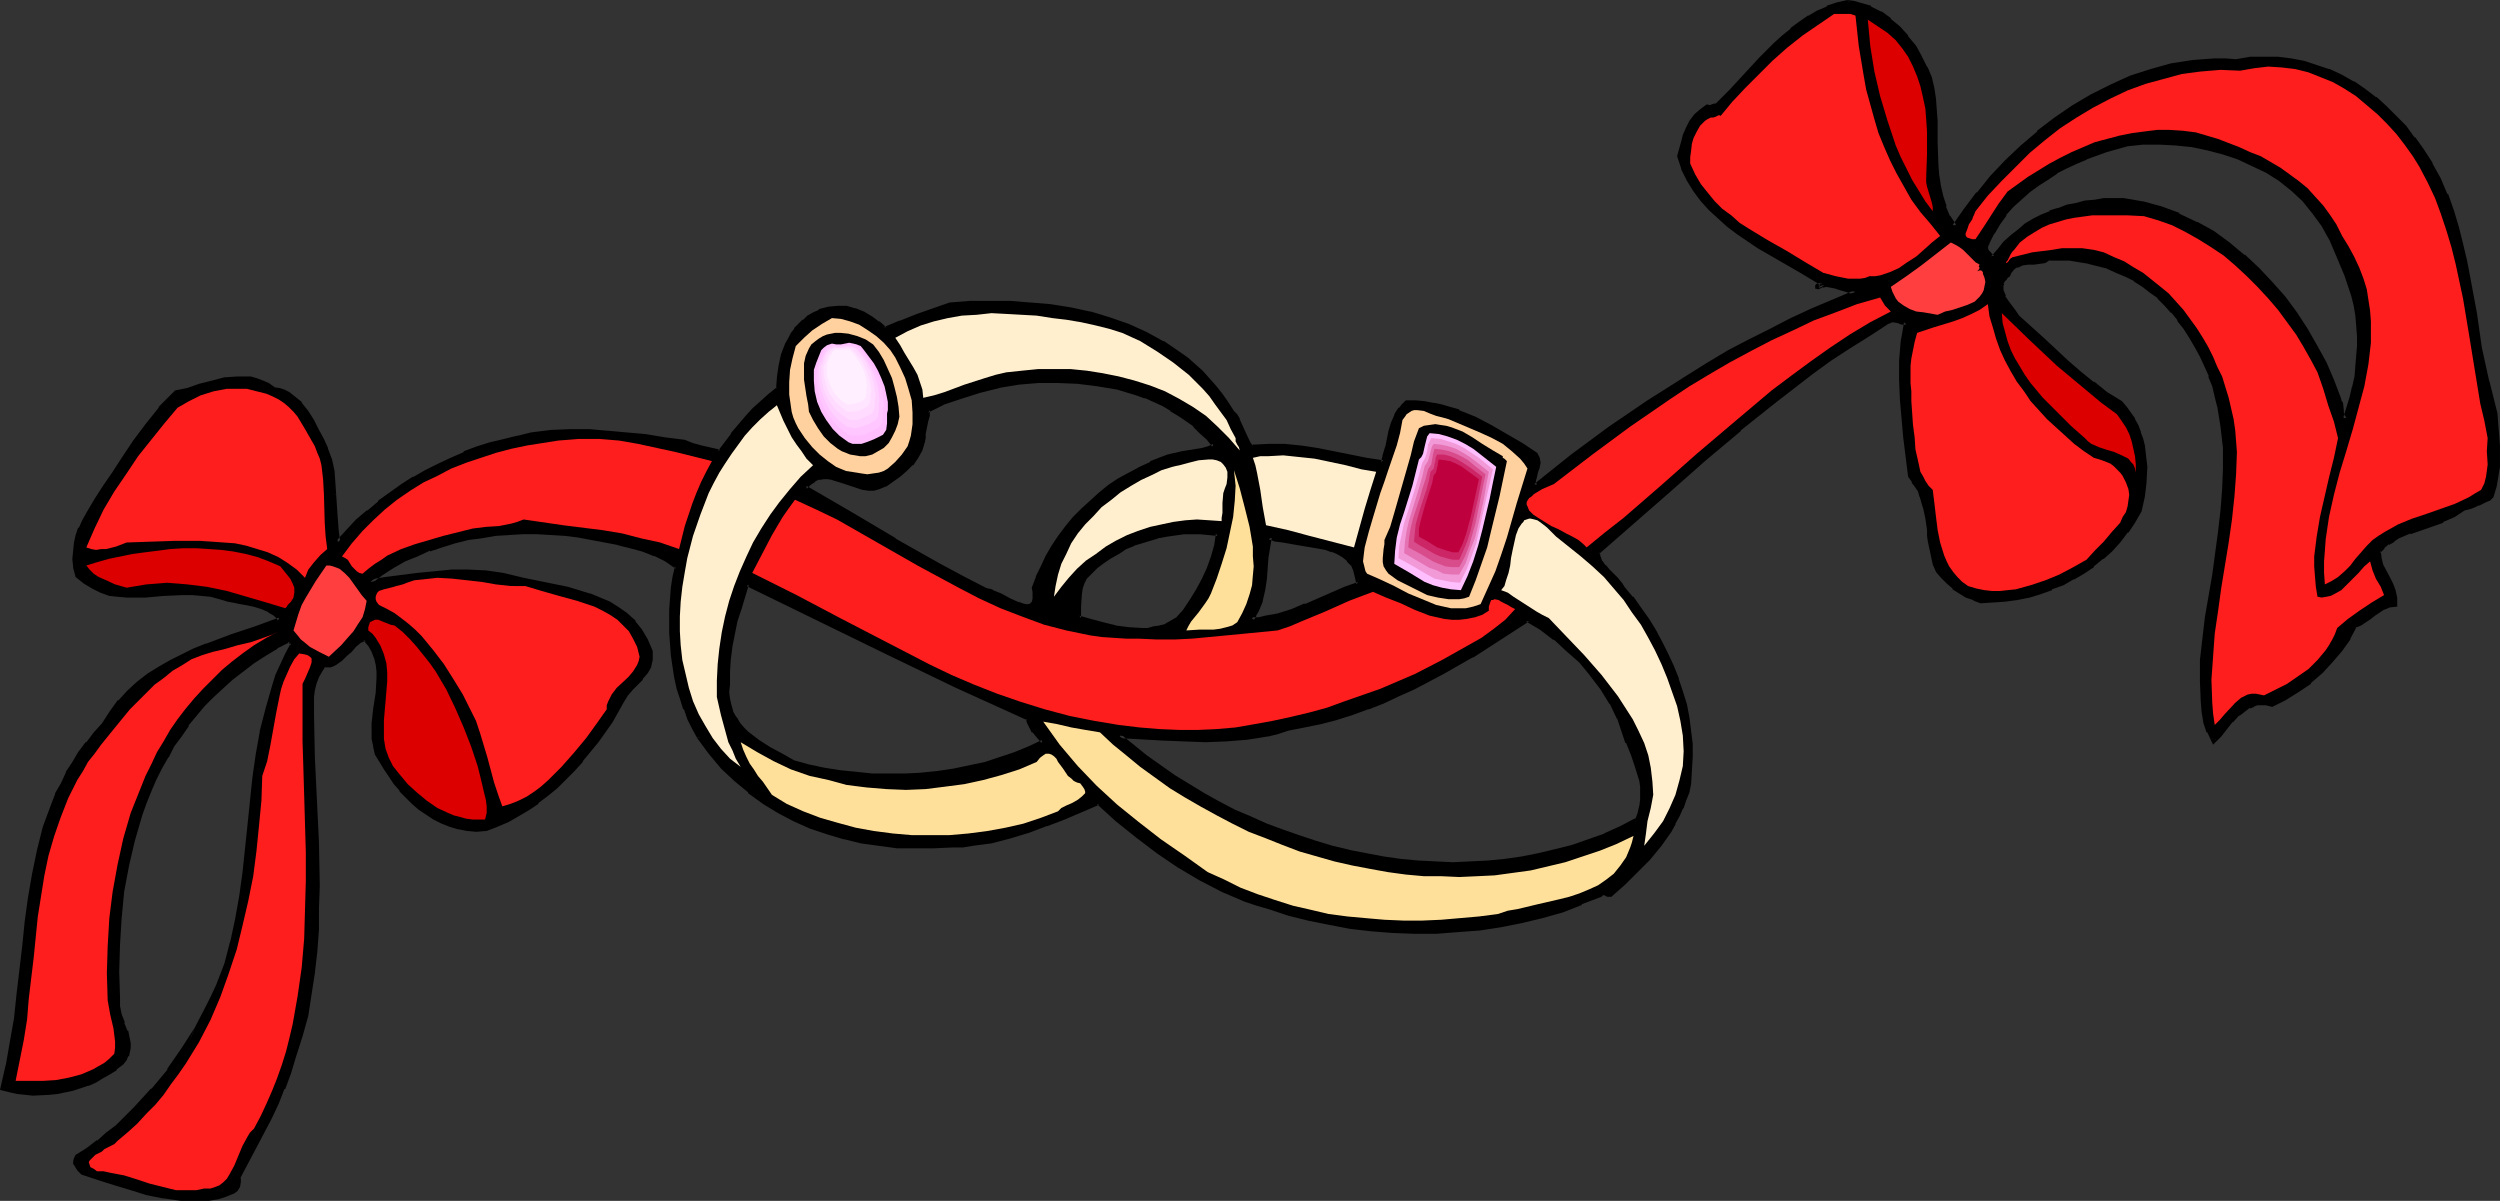 <?xml version="1.0" encoding="UTF-8" standalone="no"?>
<svg
   version="1.0"
   width="130.023mm"
   height="62.456mm"
   id="svg54"
   sodipodi:docname="Rings 13.wmf"
   xmlns:inkscape="http://www.inkscape.org/namespaces/inkscape"
   xmlns:sodipodi="http://sodipodi.sourceforge.net/DTD/sodipodi-0.dtd"
   xmlns="http://www.w3.org/2000/svg"
   xmlns:svg="http://www.w3.org/2000/svg">
  <rect width="100%" height="100%" fill="#333333" stroke="none"/>
  <sodipodi:namedview
     id="namedview54"
     pagecolor="#ffffff"
     bordercolor="#000000"
     borderopacity="0.25"
     inkscape:showpageshadow="2"
     inkscape:pageopacity="0.0"
     inkscape:pagecheckerboard="0"
     inkscape:deskcolor="#d1d1d1"
     inkscape:document-units="mm" />
  <defs
     id="defs1">
    <pattern
       id="WMFhbasepattern"
       patternUnits="userSpaceOnUse"
       width="6"
       height="6"
       x="0"
       y="0" />
  </defs>
  <path
     style="fill:#000000;fill-opacity:1;fill-rule:evenodd;stroke:none"
     d="m 238.683,87.572 -1.131,-1.454 -1.454,-1.293 -1.293,-1.293 -1.454,-1.131 -1.454,-1.131 -1.616,-0.969 -1.616,-0.808 -1.778,-0.808 -1.778,-0.808 -1.778,-0.646 -3.717,-1.131 -3.717,-0.646 -3.878,-0.485 -4.04,-0.162 -3.878,0.162 -4.04,0.323 -3.717,0.646 -3.878,0.808 -3.555,1.131 -3.394,1.293 -3.232,1.454 v 1.131 l -0.162,1.131 -0.646,2.262 v 0.808 0.969 l -0.646,1.454 -0.646,1.454 -1.131,1.293 -1.131,1.131 -1.293,1.131 -2.747,1.777 -0.97,0.485 -1.131,0.323 h -0.97 l -1.131,-0.162 -1.939,-0.485 -2.101,-0.808 -1.939,-0.646 -0.97,-0.162 h -0.808 l -0.97,0.162 -0.97,0.323 -0.808,0.646 -0.97,0.969 8.888,5.17 8.726,5.17 8.888,5.17 4.363,2.424 4.525,2.262 0.646,0.162 0.646,0.162 1.778,0.808 1.616,0.808 1.778,0.808 0.808,0.323 0.808,0.162 h 0.646 l 0.485,-0.323 0.323,-0.323 0.323,-0.808 v -0.323 -0.646 -0.485 l -0.162,-0.808 0.808,-2.1 0.808,-1.939 0.97,-2.1 1.293,-1.939 1.131,-1.939 1.454,-1.777 1.454,-1.777 1.616,-1.616 1.778,-1.616 1.778,-1.616 1.778,-1.454 1.939,-1.131 1.939,-1.293 2.101,-1.131 2.101,-0.969 2.101,-0.808 1.293,-0.485 1.293,-0.323 1.454,-0.323 1.293,-0.162 2.747,-0.646 1.131,-0.323 z m 138.814,-76.262 0.97,2.1 0.808,1.939 0.485,2.1 0.323,2.1 0.162,2.1 0.162,2.1 0.162,4.362 v 4.362 l 0.162,2.1 0.323,2.1 0.485,1.939 0.646,2.1 0.808,1.939 1.131,1.939 2.262,-3.231 2.586,-3.231 2.586,-3.231 2.909,-3.07 3.07,-2.908 3.232,-2.747 3.394,-2.747 3.394,-2.424 3.555,-2.1 3.878,-1.939 3.878,-1.616 3.878,-1.454 4.202,-0.969 1.939,-0.323 2.101,-0.323 2.101,-0.162 2.262,-0.162 h 2.101 l 2.101,0.162 2.747,-0.485 2.747,-0.162 2.586,0.162 2.586,0.323 2.586,0.485 2.586,0.646 2.424,0.969 2.424,1.131 2.262,1.131 2.262,1.454 2.101,1.616 1.939,1.777 1.939,1.939 1.939,1.939 1.616,2.1 1.616,2.262 1.939,2.908 1.454,2.908 1.454,3.07 1.131,3.231 0.97,3.231 0.97,3.231 0.646,3.393 0.646,3.393 1.293,6.786 1.131,6.786 1.293,6.624 0.808,3.231 0.808,3.231 0.162,2.1 0.162,1.939 0.162,2.1 v 2.1 1.939 l -0.162,1.939 -0.485,1.939 -0.485,1.939 -0.646,0.485 -0.646,0.485 -1.293,0.646 -0.808,0.162 -0.808,0.323 -1.293,0.485 -0.97,0.646 -1.131,0.485 -2.101,1.131 -2.101,0.808 -4.363,1.454 -2.262,0.969 -0.97,0.646 -0.97,0.485 -0.97,0.808 -0.97,0.969 0.162,1.293 0.485,1.454 1.131,2.585 0.646,1.131 0.485,1.293 0.323,1.293 v 1.293 l -1.131,0.162 -1.131,0.485 -1.778,1.293 -0.97,0.646 -0.808,0.646 -0.97,0.646 -1.131,0.323 -1.293,2.424 -1.454,2.424 -1.939,2.1 -1.939,2.1 -2.262,1.939 -2.424,1.777 -2.424,1.454 -2.586,1.293 -0.97,-0.323 h -0.97 -0.808 l -0.808,0.323 -0.97,0.323 -0.646,0.485 -1.454,0.969 -1.293,1.454 -2.262,2.747 -1.131,1.131 -0.97,-1.777 -0.646,-1.939 -0.323,-1.939 -0.162,-2.1 -0.162,-3.878 v -4.039 l 0.485,-4.201 0.485,-4.362 1.293,-8.402 1.293,-8.402 0.485,-4.201 0.323,-4.201 0.162,-4.039 v -4.201 l -0.485,-4.039 -0.646,-4.039 -0.485,-1.939 -0.646,-1.939 -0.646,-2.1 -0.808,-1.939 -0.808,-1.939 -0.97,-1.939 -1.131,-1.939 -1.293,-1.777 -1.131,-1.616 -1.293,-1.454 -1.293,-1.454 -1.454,-1.454 -1.454,-1.131 -1.616,-1.131 -1.616,-1.131 -1.616,-0.969 -1.778,-0.808 -1.778,-0.808 -1.939,-0.485 -1.939,-0.485 -1.939,-0.323 -1.778,-0.323 h -2.101 -1.939 l -0.97,0.485 -1.131,0.162 -1.131,0.162 h -1.131 l -1.131,0.323 -0.97,0.323 -0.485,0.162 -0.485,0.485 -0.323,0.485 -0.323,0.646 -0.646,0.646 -0.323,0.485 -0.323,0.485 -0.162,0.485 v 0.646 l 0.162,0.485 0.323,1.131 0.485,0.969 1.616,2.1 0.646,0.969 4.848,4.362 4.848,4.524 2.424,2.1 2.586,2.1 2.747,1.939 2.747,1.777 0.97,1.131 0.808,1.131 0.646,1.131 0.646,1.293 0.485,1.131 0.485,1.293 0.323,1.454 0.162,1.293 0.323,2.747 -0.162,2.908 -0.323,2.908 -0.485,2.747 -1.293,2.1 -1.454,2.1 -1.454,1.777 -1.616,1.777 -1.616,1.454 -1.939,1.454 -1.939,1.454 -1.939,1.131 -2.101,1.131 -2.101,0.808 -2.101,0.808 -2.262,0.646 -2.424,0.485 -2.262,0.323 -2.424,0.162 -2.262,0.162 -1.454,-0.485 -1.293,-0.646 -1.293,-0.808 -1.293,-0.808 -1.131,-0.969 -1.131,-1.131 -0.808,-1.131 -0.808,-1.293 -0.485,-2.262 -0.323,-2.1 -0.162,-1.293 -0.162,-0.969 -0.323,-2.262 -0.323,-2.262 -0.646,-2.1 -0.485,-1.131 -0.646,-0.969 -0.485,-0.969 -0.808,-0.969 -0.808,-7.594 -0.646,-7.432 -0.323,-3.878 0.162,-3.716 0.323,-3.716 0.162,-1.939 0.485,-1.939 h -0.485 -0.323 l -0.97,-0.323 h -0.97 -0.646 l -0.485,0.323 -3.717,2.262 -3.717,2.424 -3.717,2.585 -3.717,2.585 -7.11,5.493 -6.949,5.655 -6.949,5.817 -6.949,6.14 -6.949,6.14 -7.11,6.14 0.162,0.969 0.485,0.969 0.646,0.808 0.808,0.808 1.616,1.777 0.646,0.808 0.646,0.808 1.616,2.1 1.616,2.1 1.454,2.1 1.293,2.262 1.454,2.262 1.131,2.262 1.131,2.585 0.97,2.424 0.808,2.424 0.646,2.424 0.485,2.585 0.485,2.585 0.162,2.585 0.162,2.585 -0.162,2.585 -0.323,2.585 -0.323,1.616 -0.485,1.616 -0.646,1.616 -0.646,1.454 -0.808,1.454 -0.808,1.454 -1.939,2.747 -2.262,2.747 -2.424,2.424 -2.424,2.424 -2.586,2.262 h -0.323 -0.323 l -0.485,-0.162 -0.485,-0.162 -0.162,0.162 -0.323,0.162 -3.717,1.616 -3.717,1.454 -4.04,1.131 -3.878,0.969 -4.202,0.808 -4.202,0.646 -4.202,0.485 -4.202,0.162 h -4.363 l -4.202,-0.162 -4.202,-0.323 -4.04,-0.485 -4.202,-0.646 -4.04,-0.969 -3.878,-0.969 -3.878,-1.293 -2.424,-0.646 -2.262,-0.808 -2.262,-0.969 -2.262,-0.969 -4.363,-2.262 -4.202,-2.424 -4.202,-2.747 -4.04,-3.07 -3.878,-3.231 -3.717,-3.393 -6.787,2.908 -3.555,1.293 -3.394,1.293 -3.717,1.131 -3.555,0.969 -3.878,0.646 -1.939,0.162 -1.939,0.162 -3.555,0.162 h -3.555 l -3.717,-0.162 -3.394,-0.323 -3.555,-0.646 -3.394,-0.646 -3.394,-1.131 -3.232,-1.131 -3.232,-1.293 -3.07,-1.616 -2.909,-1.777 -2.909,-2.1 -2.586,-2.424 -2.586,-2.424 -2.424,-2.908 -2.101,-2.908 -1.131,-1.777 -0.808,-1.939 -0.808,-1.939 -0.646,-2.1 -0.646,-1.939 -0.485,-2.262 -0.323,-2.1 -0.323,-2.1 -0.323,-4.362 v -4.524 l 0.323,-4.362 0.323,-2.1 0.323,-2.1 -2.101,-1.293 -2.262,-1.131 -2.262,-0.969 -2.586,-0.646 -2.424,-0.646 -2.586,-0.485 -5.01,-0.969 -2.747,-0.323 -2.747,-0.162 -2.747,-0.162 h -2.747 l -2.747,0.162 -2.586,0.162 -2.747,0.485 -2.747,0.485 -2.586,0.646 -2.586,0.646 -2.424,0.808 -2.424,0.969 -2.424,1.131 -2.262,1.293 -2.262,1.454 -2.262,1.616 3.07,-0.485 6.464,-0.808 3.232,-0.323 3.394,-0.323 h 3.232 l 3.394,0.162 3.232,0.485 4.202,0.969 8.565,1.777 2.262,0.646 2.101,0.646 1.939,0.646 1.939,0.969 1.616,0.969 1.778,1.293 1.454,1.293 1.293,1.777 0.97,1.777 0.97,2.262 v 0.808 0.646 l -0.162,0.646 -0.162,0.808 -0.646,1.131 -0.808,1.131 -0.97,0.969 -0.97,0.969 -0.97,1.131 -0.808,1.293 -2.424,4.039 -2.747,3.878 -2.909,3.878 -1.616,1.777 -1.616,1.616 -1.778,1.777 -1.778,1.454 -1.778,1.454 -1.939,1.293 -1.939,1.293 -2.101,1.131 -2.101,0.969 -2.101,0.646 -1.778,0.162 -1.778,-0.162 -1.778,-0.323 -1.616,-0.485 -1.616,-0.646 -1.616,-0.646 -1.293,-0.969 -1.454,-0.969 -1.293,-1.131 -1.293,-1.293 -1.131,-1.131 -1.131,-1.454 -1.939,-2.747 -1.778,-2.908 -0.323,-1.454 -0.162,-1.454 v -1.454 -1.454 l 0.323,-3.07 0.485,-2.908 0.162,-3.07 v -1.293 l -0.162,-1.454 -0.323,-1.293 -0.646,-1.293 -0.646,-1.293 -0.97,-1.131 -0.485,0.162 -0.646,0.323 -0.97,0.808 -0.808,0.969 -0.97,0.808 -0.97,0.969 -0.97,0.808 -0.485,0.162 -0.646,0.162 -0.646,0.162 -0.485,-0.162 -0.808,1.131 -0.646,1.131 -0.485,1.293 -0.323,1.454 -0.162,1.293 v 1.293 1.293 1.131 l 0.162,8.079 0.323,8.24 0.485,8.563 0.162,8.563 v 4.362 l -0.162,4.201 -0.323,4.362 -0.485,4.201 -0.485,4.201 -0.808,4.201 -1.131,4.039 -1.293,3.878 -0.97,3.231 -1.131,2.908 -1.293,3.07 -1.454,3.07 -2.909,5.817 -3.07,5.817 v 0.485 l 0.162,0.323 -0.162,0.808 -0.485,0.646 -0.646,0.485 -1.454,0.646 -1.454,0.485 -1.778,0.162 -1.939,0.162 h -1.778 l -1.778,-0.162 -3.394,-0.485 -3.232,-0.646 -3.232,-0.808 -3.07,-1.131 -3.232,-0.969 -3.232,-0.969 -0.646,-0.646 -0.485,-0.808 -0.162,-0.323 v -0.485 l 0.162,-0.485 0.162,-0.485 2.101,-1.293 1.939,-1.454 1.939,-1.616 1.939,-1.616 3.555,-3.393 3.394,-3.716 3.232,-3.878 2.909,-4.039 2.424,-4.201 2.262,-4.201 0.97,-2.1 0.97,-2.1 0.97,-2.1 0.646,-2.1 1.293,-4.362 0.97,-4.524 0.808,-4.524 0.646,-4.524 0.97,-9.371 0.97,-9.21 0.646,-4.686 0.808,-4.524 1.131,-4.524 1.131,-4.362 0.808,-2.1 0.808,-2.1 0.97,-2.1 1.131,-2.1 -0.323,-0.323 -0.323,-0.323 -2.586,1.293 -2.262,1.454 -2.262,1.454 -2.262,1.454 -1.939,1.616 -1.939,1.777 -1.939,1.777 -1.778,1.777 -1.616,1.939 -1.616,1.939 -1.454,2.1 -1.293,2.1 -1.293,2.1 -1.131,2.262 -1.131,2.262 -0.97,2.262 -0.97,2.424 -0.97,2.262 -1.454,5.009 -1.131,5.009 -0.97,5.009 -0.485,5.17 -0.323,5.332 -0.162,5.332 0.162,5.17 v 0.969 0.808 l 0.323,1.616 0.646,1.616 0.646,1.616 0.485,1.616 v 0.808 0.646 0.808 l -0.323,0.808 -0.323,0.808 -0.646,0.646 -1.293,0.969 -1.293,0.969 -1.293,0.808 -1.293,0.646 -1.616,0.646 -2.909,1.131 -3.07,0.646 H 9.696 l -3.232,0.162 -1.454,-0.162 -1.616,-0.162 -1.454,-0.323 -1.454,-0.323 1.131,-4.524 0.808,-4.524 0.646,-4.686 0.646,-4.686 0.97,-9.533 0.646,-4.847 0.646,-4.686 0.808,-4.686 0.97,-4.524 1.131,-4.524 1.616,-4.362 0.808,-2.262 0.97,-1.939 0.97,-2.1 1.293,-1.939 1.293,-2.1 1.293,-1.939 1.616,-1.777 1.616,-1.777 1.616,-2.424 1.616,-2.1 1.778,-1.939 1.939,-1.777 1.939,-1.454 2.262,-1.454 2.101,-1.293 2.262,-1.131 2.424,-1.131 2.424,-0.969 4.686,-1.616 4.848,-1.777 4.848,-1.616 -0.485,-0.646 -0.485,-0.485 -1.131,-0.808 -1.454,-0.646 -1.616,-0.323 -1.616,-0.485 -1.778,-0.323 -1.616,-0.323 -1.616,-0.485 -1.778,-0.485 -1.939,-0.162 -1.778,-0.162 h -1.939 l -3.717,0.323 h -1.778 l -1.778,0.162 -1.939,0.162 h -1.616 l -1.778,-0.323 -1.778,-0.162 -1.616,-0.485 -1.616,-0.808 -1.616,-0.969 -1.454,-1.293 -0.323,-1.616 -0.162,-1.616 v -1.616 l 0.323,-1.454 0.323,-1.454 0.485,-1.454 0.646,-1.454 0.808,-1.454 1.616,-2.747 1.778,-2.585 1.939,-2.747 1.616,-2.585 2.262,-3.393 2.424,-3.393 2.586,-3.231 1.616,-1.616 1.454,-1.454 2.424,-0.646 2.262,-0.646 2.586,-0.646 2.424,-0.646 2.424,-0.323 h 1.293 l 1.131,0.162 1.131,0.323 1.131,0.485 1.293,0.485 0.97,0.646 1.131,0.323 0.97,0.323 0.808,0.323 0.97,0.646 0.646,0.646 0.808,0.646 1.293,1.616 0.97,1.939 1.131,1.777 0.808,1.939 0.97,1.777 0.646,2.1 0.485,2.262 0.162,2.262 0.323,2.262 0.162,4.847 0.162,2.262 0.323,2.262 1.939,-2.1 1.939,-2.1 2.101,-1.777 2.262,-1.777 2.101,-1.777 2.262,-1.616 2.424,-1.454 2.262,-1.293 2.586,-1.293 2.424,-1.131 2.586,-1.131 2.586,-0.969 2.586,-0.808 2.586,-0.808 2.747,-0.646 2.747,-0.485 3.717,-0.485 3.878,-0.162 h 3.717 l 3.555,0.162 3.717,0.323 3.717,0.485 3.717,0.485 3.878,0.646 1.616,0.485 1.778,0.646 3.555,0.808 2.586,-3.393 2.747,-3.231 1.454,-1.616 1.616,-1.454 1.616,-1.454 1.616,-1.293 0.162,-2.1 0.323,-2.262 0.485,-2.262 0.808,-2.1 0.485,-0.969 0.485,-0.969 0.646,-0.969 0.808,-0.808 0.808,-0.808 0.97,-0.646 0.97,-0.646 1.131,-0.646 1.778,-0.646 1.778,-0.162 1.616,0.162 1.778,0.323 1.454,0.646 1.616,0.969 1.454,0.969 1.293,1.131 3.07,-1.293 3.394,-1.131 6.464,-2.424 3.878,-0.162 h 3.878 4.04 l 3.878,0.323 4.04,0.323 3.878,0.646 3.878,0.808 3.717,1.131 3.717,1.131 3.394,1.616 3.394,1.777 3.232,2.1 1.454,1.131 1.454,1.293 1.454,1.293 1.293,1.454 1.293,1.454 1.293,1.454 1.131,1.616 1.131,1.777 0.646,0.808 0.485,0.808 1.454,3.555 0.485,0.969 0.646,0.646 3.394,-0.162 3.232,0.162 3.232,0.323 3.232,0.485 6.464,1.293 3.232,0.646 3.07,0.485 0.485,-1.454 0.485,-1.616 0.323,-1.616 0.323,-1.616 0.485,-1.454 0.646,-1.454 0.808,-1.293 0.485,-0.646 0.646,-0.646 h 1.778 l 1.778,0.162 1.616,0.162 1.616,0.485 1.778,0.485 1.616,0.485 3.232,1.293 3.07,1.616 3.07,1.777 2.909,1.777 2.909,1.939 0.485,0.808 v 0.808 l -0.162,0.808 -0.162,0.808 -0.485,1.454 v 0.808 l 0.162,0.646 7.434,-5.655 7.434,-5.493 7.595,-5.332 7.757,-5.009 4.04,-2.424 4.04,-2.262 3.878,-2.262 4.202,-2.1 4.04,-2.1 4.202,-1.939 4.202,-1.777 4.202,-1.777 -0.97,-0.162 -0.808,-0.162 -1.131,-0.323 -0.97,-0.323 -0.97,-0.323 h -0.808 -0.808 l -0.808,0.323 h -0.162 l 0.162,-0.162 0.323,-0.162 0.323,-0.323 -4.04,-2.424 -4.04,-2.424 -4.202,-2.424 -4.04,-2.747 -1.939,-1.454 -1.778,-1.616 -1.778,-1.616 -1.616,-1.777 -1.454,-1.939 -1.131,-1.939 -1.131,-2.262 -0.808,-2.424 0.646,-2.747 0.485,-1.454 0.485,-1.293 0.808,-1.293 0.808,-1.131 0.97,-0.969 1.293,-0.808 h 0.485 0.485 l 0.323,-0.162 h 0.485 l 2.909,-2.908 2.747,-3.07 3.07,-3.231 2.909,-2.908 1.616,-1.454 1.616,-1.293 1.616,-1.293 1.778,-1.131 1.778,-0.969 1.778,-0.969 1.778,-0.646 2.101,-0.485 1.131,0.162 1.131,0.162 2.262,0.808 1.939,1.131 1.778,1.293 1.778,1.454 1.616,1.777 1.454,1.939 z m 82.093,38.939 -1.293,-3.07 -1.616,-2.908 -1.778,-2.585 -1.939,-2.424 -2.262,-2.1 -2.424,-1.939 -2.586,-1.616 -2.747,-1.454 -2.909,-1.293 -2.909,-0.969 -3.07,-0.808 -3.232,-0.485 -3.232,-0.485 -3.07,-0.162 h -3.232 l -3.232,0.323 -3.878,1.131 -4.04,1.454 -2.101,0.969 -1.939,0.969 -1.939,0.969 -1.939,1.131 -1.778,1.293 -1.778,1.293 -1.616,1.454 -1.616,1.454 -1.454,1.616 -1.131,1.777 -1.131,1.939 -0.97,1.939 -0.323,0.485 v 0.646 0.485 l 0.323,0.323 0.646,0.808 0.162,0.162 0.162,0.162 1.293,-1.454 1.131,-1.454 1.454,-1.293 1.293,-1.131 1.454,-0.969 1.454,-0.969 1.616,-0.808 1.616,-0.808 1.616,-0.646 1.778,-0.485 1.778,-0.485 1.778,-0.323 1.778,-0.323 1.778,-0.162 h 3.717 l 1.939,0.162 1.939,0.485 1.778,0.485 1.778,0.485 3.555,1.293 3.394,1.616 3.232,1.939 3.07,2.1 3.07,2.424 2.747,2.585 2.586,2.747 2.586,2.908 2.262,3.07 2.101,3.231 1.778,3.231 1.778,3.231 1.454,3.393 1.293,3.393 0.323,0.485 0.162,0.646 0.162,1.293 v 0.646 l 0.323,0.485 0.162,0.485 0.323,0.162 0.646,-2.1 0.646,-2.1 0.485,-2.1 0.323,-2.1 0.323,-1.939 0.162,-2.1 0.162,-1.939 -0.162,-1.939 v -2.1 l -0.323,-1.939 -0.323,-1.939 -0.485,-2.1 -0.485,-1.939 -0.646,-1.939 -0.808,-1.939 z m -141.238,90.965 -1.616,-3.07 -1.778,-2.747 -1.939,-2.747 -2.262,-2.747 -2.586,-2.262 -2.424,-2.262 -2.747,-1.939 -2.747,-1.616 -5.494,3.555 -5.494,3.555 -5.656,3.231 -5.818,3.07 -2.909,1.293 -3.07,1.293 -2.909,1.293 -3.07,0.969 -3.07,0.969 -3.232,0.808 -3.232,0.808 -3.07,0.485 -2.101,0.646 -1.939,0.485 -2.101,0.485 -1.939,0.323 -4.04,0.323 h -4.202 -4.202 l -4.202,-0.323 -8.565,-0.485 2.586,2.1 2.586,2.1 2.747,1.939 2.747,1.939 2.909,1.939 2.909,1.616 3.07,1.616 3.07,1.616 3.07,1.454 3.232,1.293 3.232,1.293 3.232,1.131 3.232,1.131 3.232,0.808 3.394,0.808 3.394,0.808 3.394,0.646 3.394,0.485 3.394,0.162 3.394,0.323 h 3.394 3.394 l 3.394,-0.162 3.394,-0.323 3.394,-0.485 3.394,-0.646 3.232,-0.808 3.394,-0.808 3.232,-1.131 3.232,-1.293 3.07,-1.293 3.07,-1.616 0.485,-1.454 0.485,-1.293 0.162,-1.293 v -1.293 -1.293 l -0.323,-1.293 -0.646,-2.424 -0.808,-2.585 -1.131,-2.424 -0.97,-2.424 z m -116.352,0 -13.736,-6.463 -13.898,-6.463 -27.472,-13.41 -1.616,4.686 -0.808,2.424 -0.485,2.424 -0.485,2.585 -0.323,2.424 -0.162,2.585 v 2.424 1.616 1.454 l 0.323,1.293 0.323,1.293 0.646,1.131 0.808,0.969 0.808,1.131 0.808,0.808 2.101,1.616 2.424,1.616 2.424,1.293 2.262,1.131 2.909,0.808 3.07,0.646 3.232,0.646 3.07,0.323 3.232,0.323 h 3.232 3.232 l 3.232,-0.323 3.07,-0.323 3.232,-0.323 3.232,-0.646 3.07,-0.808 2.909,-0.808 2.909,-0.969 2.747,-1.131 2.747,-1.293 -0.97,-1.131 -0.808,-1.131 -0.808,-1.293 -0.162,-0.485 z m 64.963,-26.336 -0.162,-1.616 -0.485,-1.293 -0.485,-1.131 -0.808,-0.808 -0.97,-0.808 -0.97,-0.646 -1.293,-0.485 -1.131,-0.485 -2.747,-0.485 -2.909,-0.485 -2.909,-0.485 -1.293,-0.162 -1.293,-0.485 -0.323,1.939 -0.162,2.1 -0.485,4.362 -0.323,2.1 -0.485,2.1 -0.646,1.939 -0.485,0.808 -0.646,0.969 1.454,-0.162 1.293,-0.162 2.747,-0.485 2.586,-0.808 2.586,-1.131 5.171,-2.262 2.586,-0.969 z m -27.472,-10.017 -3.555,-0.323 h -3.394 l -3.394,0.485 -1.616,0.323 -1.616,0.485 -1.616,0.485 -1.616,0.646 -1.454,0.646 -1.616,0.808 -1.454,0.969 -1.293,0.969 -1.454,0.969 -1.293,1.293 -0.808,0.808 -0.646,1.131 -0.323,0.969 -0.162,1.293 -0.162,2.424 v 2.262 l 2.262,0.646 2.424,0.646 2.586,0.646 2.586,0.323 2.586,0.162 1.131,-0.162 1.293,-0.162 1.131,-0.162 1.131,-0.485 1.131,-0.485 1.131,-0.646 1.454,-1.777 1.293,-1.939 1.293,-1.939 1.293,-2.1 0.97,-2.262 0.808,-2.262 0.646,-2.262 z"
     id="path1" />
  <path
     style="fill:#000000;fill-opacity:1;fill-rule:evenodd;stroke:none"
     d="m 239.491,87.733 -1.616,-1.777 v -0.162 l -1.454,-1.293 -1.293,-1.293 v 0 l -1.454,-1.131 v -0.162 l -1.616,-0.969 -1.616,-0.969 v 0 l -1.616,-0.969 -1.778,-0.808 -1.616,-0.808 h -0.162 l -1.778,-0.646 -3.717,-1.131 v 0 l -3.878,-0.646 -3.878,-0.485 v 0 l -4.04,-0.162 -3.878,0.162 h -0.162 l -3.878,0.323 -3.878,0.646 v 0 l -3.717,0.808 -3.717,1.131 -3.394,1.293 v 0 l -3.555,1.777 v 1.293 -0.162 l -0.162,1.131 -0.485,2.262 v 0.969 0 l -0.162,0.808 v 0 l -0.485,1.454 v 0 l -0.808,1.454 V 89.51 l -0.97,1.293 v 0 l -1.131,1.131 h 0.162 l -1.454,1.131 v -0.162 l -2.747,1.939 h 0.162 l -1.131,0.485 h 0.162 l -1.131,0.162 h 0.162 -0.97 v 0 h -0.97 v 0 l -2.101,-0.646 -1.939,-0.646 -1.939,-0.646 h -0.162 l -0.808,-0.323 h -1.131 l -0.97,0.162 -0.97,0.485 -0.97,0.646 -1.131,1.454 9.05,5.332 8.888,5.332 v 0 l 8.888,5.009 4.363,2.424 4.525,2.424 h 0.808 -0.162 l 0.808,0.323 h -0.162 l 1.778,0.646 1.616,0.969 1.778,0.808 h 0.162 l 0.646,0.323 h 0.162 0.808 0.646 l 0.808,-0.162 0.485,-0.646 0.162,-0.808 v 0 l 0.162,-0.485 v -0.646 l -0.162,-0.646 v -0.646 0.162 l 0.646,-2.1 v 0.162 l 0.808,-2.1 1.131,-1.939 v 0 l 1.131,-1.939 1.293,-1.939 1.454,-1.939 -0.162,0.162 1.454,-1.777 1.616,-1.616 1.778,-1.616 1.616,-1.616 v 0.162 l 1.939,-1.454 1.778,-1.293 2.101,-1.293 h -0.162 l 2.101,-1.131 2.101,-0.969 v 0.162 l 2.101,-0.808 v 0 l 1.293,-0.485 1.293,-0.323 h -0.162 l 1.454,-0.323 4.04,-0.808 v 0 l 1.293,-0.323 v 0 l 1.778,-0.808 -0.97,-0.485 -1.131,0.485 v 0 l -1.131,0.323 v 0 l -4.04,0.646 -1.293,0.323 h -0.162 l -1.293,0.323 -1.293,0.485 v 0 l -2.101,0.808 v 0.162 l -2.101,0.969 -2.101,1.131 v 0 l -2.101,1.131 -1.939,1.293 -1.778,1.454 v 0 l -1.778,1.616 -1.778,1.616 -1.616,1.616 -1.454,1.777 v 0 l -1.454,1.939 -1.293,1.939 -1.131,1.939 v 0 l -0.97,2.1 -0.97,1.939 v 0.162 l -0.808,2.1 0.162,0.808 v 0.646 -0.162 0.646 -0.162 0.485 -0.162 l -0.162,0.808 v -0.162 l -0.323,0.323 h 0.162 l -0.485,0.162 h 0.162 -0.646 v 0 l -0.646,-0.162 v 0 l -0.808,-0.323 0.162,0.162 -1.778,-0.808 -1.778,-0.969 -1.616,-0.646 -0.162,-0.162 -0.646,-0.162 h -0.162 l -0.485,-0.162 v 0 l -4.363,-2.262 -4.525,-2.424 -8.888,-5.009 h 0.162 l -8.726,-5.17 -8.888,-5.17 v 0.646 l 0.97,-0.969 -0.162,0.162 0.97,-0.646 h -0.162 l 0.97,-0.485 -0.162,0.162 0.97,-0.162 v 0 h 0.808 v 0 l 0.97,0.162 h -0.162 l 2.101,0.646 1.939,0.646 1.939,0.646 h 0.162 l 0.97,0.162 h 0.162 0.97 l 1.131,-0.323 1.131,-0.485 h 0.162 l 2.747,-1.939 v 0 l 1.293,-1.131 v 0 l 1.131,-1.131 h 0.162 l 0.97,-1.454 v 0 l 0.808,-1.454 0.485,-1.616 v 0 l 0.162,-0.808 v -0.162 -0.808 0.162 l 0.485,-2.424 0.323,-1.131 V 80.624 l -0.323,0.485 3.232,-1.616 v 0 l 3.394,-1.131 3.555,-1.131 3.878,-0.969 h -0.162 l 3.878,-0.646 3.878,-0.323 v 0 h 3.878 l 4.04,0.162 h -0.162 l 3.878,0.485 3.878,0.646 v 0 l 3.717,1.131 1.778,0.646 -0.162,-0.162 1.778,0.808 1.778,0.808 1.616,0.969 h -0.162 l 1.616,0.969 1.454,0.969 v 0 l 1.616,1.131 h -0.162 l 1.293,1.293 1.454,1.293 v 0 l 1.131,1.454 0.162,-0.646 z"
     id="path2" />
  <path
     style="fill:#000000;fill-opacity:1;fill-rule:evenodd;stroke:none"
     d="m 377.174,11.633 v -0.162 l 0.97,2.1 -0.162,-0.162 0.808,2.1 0.485,2.1 v -0.162 l 0.323,2.1 0.323,2.1 v 0 2.1 l 0.162,4.362 0.162,4.362 v 2.1 0 l 0.323,2.1 0.485,2.1 v 0 l 0.646,2.1 h 0.162 l 0.808,1.939 v 0.162 l 1.454,2.424 2.747,-3.878 2.424,-3.231 v 0 l 2.586,-3.231 V 35.222 l 2.909,-3.07 3.07,-2.908 3.232,-2.747 h -0.162 l 3.394,-2.585 3.555,-2.424 3.555,-2.262 v 0 l 3.717,-1.939 3.878,-1.616 v 0.162 l 3.878,-1.454 4.04,-0.969 v 0 l 2.101,-0.323 2.101,-0.323 2.101,-0.323 h -0.162 2.262 2.101 2.101 l 2.747,-0.323 v 0 l 2.747,-0.162 2.586,0.162 v 0 l 2.586,0.323 2.586,0.485 h -0.162 l 2.586,0.646 2.424,0.969 -0.162,-0.162 2.586,1.131 2.262,1.293 h -0.162 l 2.262,1.454 2.101,1.454 v 0 l 1.939,1.777 1.939,1.939 1.939,1.939 v -0.162 l 1.616,2.262 v 0 l 1.616,2.262 1.778,2.908 v -0.162 l 1.616,2.908 1.454,3.07 h -0.162 l 1.131,3.231 1.131,3.07 0.808,3.393 0.808,3.393 V 51.38 l 0.646,3.393 1.131,6.786 1.131,6.786 1.293,6.624 v 0.162 l 0.808,3.231 0.97,3.07 v 0 l 0.162,2.1 v 1.939 l 0.162,2.1 v 2.1 1.939 0 l -0.162,1.939 -0.323,1.939 v 0 l -0.646,1.777 0.162,-0.162 -0.646,0.485 h 0.162 l -0.646,0.323 -1.454,0.646 h 0.162 l -0.808,0.162 -0.646,0.323 -1.454,0.485 -1.131,0.808 h 0.162 l -1.131,0.485 -2.101,0.969 v 0 l -6.464,2.262 v 0.162 l -2.262,0.969 -0.97,0.485 h -0.162 l -0.97,0.646 v 0.162 l -0.97,0.646 v 0 l -1.131,1.131 0.162,1.616 0.485,1.454 v 0 l 1.293,2.585 0.646,1.131 0.485,1.293 v 0 l 0.323,1.293 v -0.162 1.293 l 0.323,-0.485 -1.131,0.323 h -0.162 l -1.131,0.323 -1.939,1.293 -0.808,0.808 -0.97,0.646 -0.97,0.485 h 0.162 l -1.293,0.485 -1.293,2.585 v -0.162 l -1.454,2.424 v 0 l -1.939,2.262 v -0.162 l -1.939,2.1 -2.262,1.939 v 0 l -2.262,1.777 -2.586,1.454 h 0.162 l -2.586,1.293 0.323,-0.162 -0.97,-0.162 -1.131,-0.162 v 0 l -0.97,0.162 -0.808,0.162 h -0.162 l -0.808,0.485 -0.808,0.323 -1.293,1.131 h -0.162 l -1.293,1.454 v 0 l -2.262,2.908 v -0.162 l -1.131,1.131 0.646,0.162 -0.808,-1.777 v 0 l -0.646,-1.939 v 0.162 l -0.323,-2.1 v 0.162 l -0.162,-2.1 -0.162,-3.878 v -4.039 0 l 0.323,-4.201 0.646,-4.201 1.293,-8.402 1.293,-8.563 0.485,-4.201 0.323,-4.039 v -0.162 l 0.162,-4.039 -0.162,-4.201 v 0 l -0.323,-4.039 -0.646,-4.039 v -0.162 l -0.485,-1.939 -0.646,-1.939 -0.646,-2.1 v 0 l -0.808,-1.939 -0.97,-1.939 -0.97,-1.939 -1.131,-1.939 v 0 l -1.293,-1.939 -1.131,-1.454 v 0 l -1.293,-1.616 v 0 l -1.293,-1.454 -1.454,-1.454 v 0 l -1.616,-1.131 v -0.162 l -1.454,-1.131 -1.616,-0.969 h -0.162 l -1.616,-0.969 -1.778,-0.808 -1.778,-0.808 h -0.162 l -1.778,-0.646 -1.939,-0.485 v 0 l -1.939,-0.323 -1.939,-0.323 v 0 h -2.101 -2.101 l -0.97,0.646 0.162,-0.162 -1.131,0.162 -1.131,0.162 v 0 l -1.131,0.162 v 0 l -1.131,0.162 -1.131,0.323 v 0.162 l -0.646,0.162 -0.485,0.485 -0.485,0.485 -0.323,0.808 0.162,-0.162 -0.646,0.646 v 0 l -0.323,0.485 v 0 l -0.485,0.646 -0.162,0.646 h 0.97 v 0.162 l 0.162,-0.485 h -0.162 l 0.323,-0.485 v 0 l 0.485,-0.485 h -0.162 l 0.646,-0.485 0.323,-0.808 v 0.162 l 0.323,-0.485 0.485,-0.485 -0.162,0.162 0.485,-0.323 v 0.162 l 0.97,-0.485 v 0 l 1.131,-0.162 h -0.162 1.131 0.162 l 1.131,-0.162 1.131,-0.162 0.97,-0.646 -0.162,0.162 h 1.939 2.101 -0.162 l 1.939,0.323 1.939,0.323 h -0.162 l 1.939,0.485 1.939,0.485 h -0.162 l 1.778,0.808 1.939,0.808 1.616,0.808 h -0.162 l 1.778,1.131 1.454,1.131 v 0 l 1.616,1.131 h -0.162 l 1.454,1.454 1.293,1.454 v -0.162 l 1.293,1.616 h -0.162 l 1.293,1.616 1.131,1.777 v 0 l 1.131,1.939 0.97,1.777 0.97,2.1 0.808,1.777 h -0.162 l 0.808,1.939 0.485,2.1 0.485,1.939 v -0.162 l 0.646,4.039 0.485,4.201 v -0.162 4.201 l -0.162,4.039 v 0 l -0.323,4.201 -0.485,4.201 -1.131,8.402 -1.454,8.402 -0.485,4.201 -0.485,4.201 v 0.162 4.039 l 0.162,3.878 0.162,2.1 v 0 l 0.323,1.939 v 0.162 l 0.646,1.939 h 0.162 l 1.131,2.424 1.616,-1.616 v 0 l 2.262,-2.908 v 0.162 l 1.293,-1.454 v 0.162 l 1.454,-1.131 0.646,-0.485 v 0.162 l 0.808,-0.323 h -0.162 l 0.808,-0.323 v 0 h 0.97 -0.162 0.97 -0.162 l 1.293,0.323 2.586,-1.293 v 0 l 2.586,-1.616 2.424,-1.616 v -0.162 l 2.262,-1.939 1.939,-2.1 v 0 l 1.939,-2.262 v 0 l 1.616,-2.262 v -0.162 l 1.293,-2.424 -0.323,0.323 1.131,-0.485 0.97,-0.646 0.97,-0.646 0.808,-0.646 1.939,-1.293 -0.162,0.162 1.131,-0.485 v 0 l 1.454,-0.162 v -1.777 l -0.323,-1.454 v 0 l -0.485,-1.293 -0.646,-1.293 -1.293,-2.424 v 0 l -0.323,-1.293 v 0 l -0.162,-1.454 -0.162,0.485 0.97,-0.969 h -0.162 l 0.97,-0.808 v 0.162 l 1.131,-0.646 h -0.162 l 0.97,-0.646 2.262,-0.969 v 0.162 l 6.464,-2.262 v -0.162 l 2.262,-0.969 0.97,-0.646 v 0 l 0.97,-0.646 v 0 l 1.293,-0.323 0.808,-0.323 0.646,-0.323 h 0.162 l 1.293,-0.646 0.808,-0.323 0.646,-0.646 0.646,-2.1 v 0 l 0.323,-1.939 0.323,-1.939 v -0.162 -1.939 -2.1 l -0.162,-2.1 -0.162,-1.939 -0.162,-2.262 -0.808,-3.231 -0.808,-3.231 v 0.162 l -1.454,-6.624 -0.97,-6.786 -1.293,-6.948 -0.646,-3.393 v 0 l -0.808,-3.393 -0.808,-3.231 -0.97,-3.231 -1.131,-3.231 h -0.162 l -1.293,-3.07 -1.616,-2.908 v -0.162 l -1.778,-2.747 -1.616,-2.262 h -0.162 l -1.616,-2.262 v 0 l -1.939,-1.939 -1.939,-1.939 -1.939,-1.777 h -0.162 l -2.101,-1.616 -2.101,-1.454 h -0.162 l -2.262,-1.293 -2.424,-1.131 h -0.162 l -2.424,-0.808 -2.424,-0.808 v 0 l -2.586,-0.485 -2.586,-0.323 h -0.162 -2.586 -2.747 v 0 l -2.747,0.485 v 0 l -2.101,-0.162 h -2.101 l -2.262,0.162 v 0 l -2.101,0.162 -2.101,0.323 -2.101,0.323 v 0 l -4.04,1.131 -4.04,1.293 v 0 l -3.878,1.777 -3.878,1.939 v 0 l -3.555,2.1 -3.555,2.424 -3.394,2.585 v 0.162 l -3.232,2.747 -3.07,2.908 -2.909,3.07 v 0 l -2.586,3.231 h -0.162 l -2.424,3.231 -2.262,3.231 h 0.808 l -1.293,-1.939 V 42.493 l -0.808,-1.939 h 0.162 l -0.646,-1.939 v 0 l -0.485,-2.1 -0.323,-2.1 v 0.162 l -0.162,-2.1 -0.162,-4.362 v -4.362 l -0.162,-2.1 v 0 l -0.162,-2.262 -0.323,-2.1 v 0 l -0.485,-2.1 -0.808,-1.939 -0.162,-0.162 -0.97,-1.939 v 0 z"
     id="path3" />
  <path
     style="fill:#000000;fill-opacity:1;fill-rule:evenodd;stroke:none"
     d="m 392.849,56.065 v 0.646 l 0.162,0.646 0.485,1.131 0.485,0.969 v 0.162 l 1.616,1.939 0.646,1.131 4.848,4.362 4.848,4.524 2.424,2.1 h 0.162 l 2.586,2.1 v 0 l 2.586,1.939 2.747,1.777 v 0 l 0.97,1.131 -0.162,-0.162 0.97,1.131 0.646,1.293 v -0.162 l 0.646,1.293 0.485,1.293 v -0.162 l 0.323,1.293 0.323,1.293 v 0 l 0.323,1.293 0.162,2.908 v -0.162 2.908 0 l -0.485,2.908 -0.485,2.747 v -0.162 l -1.131,2.1 v 0 l -1.454,1.939 v 0 l -1.454,1.939 v -0.162 l -1.616,1.777 -1.616,1.454 v 0 l -1.778,1.454 v 0 l -1.939,1.293 -1.939,1.131 v 0 l -2.101,1.131 -2.101,0.969 v -0.162 l -2.101,0.808 -2.262,0.646 -2.262,0.485 v 0 l -2.424,0.485 -2.262,0.162 v 0 h -2.262 v 0 l -1.293,-0.485 v 0.162 l -1.293,-0.646 v 0 l -1.293,-0.808 -1.293,-0.808 v 0 l -1.131,-0.969 h 0.162 l -1.131,-1.131 0.162,0.162 -0.97,-1.131 v 0 l -0.646,-1.293 v 0 l -0.485,-2.1 v 0 l -0.323,-2.262 -0.162,-1.131 -0.162,-1.131 -0.323,-2.262 -0.485,-2.1 v -0.162 l -0.646,-2.1 v -0.162 l -0.485,-0.969 -0.485,-0.969 v -0.162 l -0.646,-0.969 v 0 l -0.808,-0.969 0.162,0.323 -0.808,-7.594 -0.646,-7.594 v 0.162 l -0.323,-3.878 v -3.716 0.162 l 0.323,-3.878 0.323,-1.939 0.485,-2.424 -0.97,0.162 h 0.162 l -0.485,-0.162 h 0.162 l -0.97,-0.162 v 0 l -1.131,-0.162 -0.646,0.162 -0.646,0.323 v 0 l -3.878,2.262 -3.717,2.424 -3.717,2.424 -3.555,2.747 -7.11,5.332 v 0.162 l -7.11,5.655 v 0 l -6.949,5.978 -6.949,5.978 -14.059,12.603 v 1.131 l 0.646,0.969 v 0 l 0.646,0.969 v 0 l 0.808,0.808 1.616,1.777 0.646,0.808 v 0 l 0.646,0.808 v 0 l 1.616,1.939 v 0 l 1.454,2.1 1.616,2.262 1.293,2.262 1.293,2.262 v -0.162 l 1.131,2.424 1.131,2.424 v 0 l 0.97,2.424 v -0.162 l 0.808,2.585 0.646,2.424 v 0 l 0.485,2.585 0.485,2.424 0.162,2.747 v -0.162 l 0.162,2.585 -0.162,2.585 v 0 l -0.323,2.585 -0.323,1.616 v 0 l -0.485,1.454 -0.646,1.616 0.162,-0.162 -0.646,1.616 -0.808,1.454 v 0 l -0.97,1.293 -1.939,2.908 h 0.162 l -2.262,2.585 v 0 l -2.424,2.424 -2.424,2.424 -2.586,2.262 0.323,-0.162 h -0.323 0.162 -0.323 v 0 l -0.485,-0.162 -0.646,-0.162 -0.323,0.162 -0.485,0.323 h 0.162 l -3.717,1.616 v -0.162 l -3.717,1.454 -3.878,1.293 -4.04,0.808 v 0 l -4.04,0.969 -4.202,0.485 -4.202,0.485 v 0 l -4.202,0.162 -4.363,0.162 -4.202,-0.323 h 0.162 l -4.202,-0.323 -4.202,-0.485 -4.202,-0.646 h 0.162 l -4.04,-0.969 -3.878,-0.969 -3.878,-1.293 -2.424,-0.646 -2.262,-0.808 v 0 l -2.262,-0.969 v 0.162 l -2.262,-0.969 -4.363,-2.262 h 0.162 l -4.363,-2.424 -4.04,-2.747 -4.04,-3.07 v 0 l -3.878,-3.231 v 0 l -4.04,-3.555 -6.949,3.07 v -0.162 l -3.555,1.454 h 0.162 l -3.555,1.293 -3.717,1.131 -3.555,0.808 v 0 l -3.717,0.646 -1.939,0.162 v 0 l -1.939,0.162 -3.555,0.162 h -3.555 l -3.717,-0.162 h 0.162 l -3.555,-0.323 -3.555,-0.646 -3.394,-0.646 h 0.162 l -3.394,-0.969 -3.232,-1.293 v 0.162 l -3.07,-1.454 -3.07,-1.616 v 0 l -2.909,-1.777 -2.909,-2.1 v 0.162 l -2.586,-2.424 -2.586,-2.424 -2.424,-2.908 0.162,0.162 -2.262,-3.07 v 0.162 l -0.808,0.323 2.262,3.07 v 0 l 2.424,2.908 2.586,2.424 2.747,2.262 v 0.162 l 2.909,2.1 2.909,1.777 v 0 l 3.07,1.616 3.232,1.454 v 0 l 3.394,1.131 3.232,0.969 h 0.162 l 3.232,0.808 3.555,0.485 3.555,0.485 v 0 h 3.717 3.555 l 3.555,-0.162 h 1.939 0.162 l 1.939,-0.323 3.717,-0.485 v 0 l 3.717,-0.969 3.717,-1.131 3.394,-1.293 h 0.162 l 3.394,-1.293 v 0 l 6.787,-2.908 -0.485,-0.162 3.717,3.393 v 0 l 4.04,3.231 v 0 l 4.04,3.07 4.04,2.747 4.363,2.585 v 0 l 4.363,2.262 2.262,0.969 v 0 l 2.262,0.969 v 0 l 2.424,0.808 2.262,0.646 3.878,1.293 3.878,0.969 4.04,0.808 v 0 l 4.202,0.808 4.202,0.485 4.202,0.323 v 0 l 4.202,0.162 h 4.363 l 4.202,-0.323 v 0 l 4.363,-0.323 4.202,-0.646 4.04,-0.808 v 0 l 4.04,-0.969 4.04,-1.131 3.717,-1.454 v -0.162 l 3.878,-1.454 0.323,-0.323 h -0.162 0.162 -0.162 0.485 -0.162 l 0.646,0.323 v 0 h 0.323 0.485 l 2.747,-2.424 2.424,-2.424 2.424,-2.424 v 0 l 2.262,-2.747 v 0 l 1.939,-2.747 0.808,-1.454 v -0.162 l 0.808,-1.454 0.646,-1.454 0.162,-0.162 0.485,-1.454 0.646,-1.616 v 0 l 0.323,-1.616 0.162,-2.585 v -0.162 l 0.162,-2.585 v -2.585 0 l -0.323,-2.585 -0.323,-2.585 -0.485,-2.585 v 0 l -0.808,-2.585 -0.808,-2.424 v -0.162 l -0.97,-2.424 v 0 l -1.131,-2.424 -1.131,-2.262 v 0 l -1.293,-2.424 -1.293,-2.1 -1.616,-2.262 -1.454,-2.1 h -0.162 l -1.616,-1.939 v 0 l -0.485,-0.808 -0.162,-0.162 -0.646,-0.808 -1.616,-1.616 -0.808,-0.969 v 0.162 l -0.646,-0.969 v 0.162 l -0.323,-0.969 v 0.162 l -0.162,-0.969 -0.162,0.323 14.059,-12.279 6.949,-6.14 6.949,-5.817 h -0.162 l 7.11,-5.655 v 0 l 7.11,-5.493 3.555,-2.585 3.717,-2.424 3.878,-2.424 3.717,-2.424 v 0 l 0.485,-0.162 h -0.162 l 0.646,-0.162 h -0.162 l 0.97,0.162 v 0 l 0.808,0.323 h 0.162 0.323 0.485 l -0.485,-0.485 -0.323,1.939 -0.323,1.777 -0.323,3.878 v 0 3.716 l 0.162,3.878 v 0 l 0.646,7.432 0.97,7.755 0.808,1.131 h -0.162 l 0.646,0.808 v 0 l 0.646,0.969 0.323,1.131 v -0.162 l 0.646,2.262 V 99.689 l 0.485,2.262 0.323,2.262 v 1.131 l 0.162,1.131 0.485,2.262 v 0 l 0.485,2.262 0.646,1.454 0.97,1.131 v 0 l 1.131,1.131 v 0 l 1.131,0.969 v 0.162 l 1.293,0.808 1.293,0.808 v 0 l 1.454,0.485 0.162,0.162 1.293,0.485 2.424,-0.162 h 0.162 l 2.262,-0.162 2.424,-0.323 v 0 l 2.424,-0.485 2.101,-0.646 2.262,-0.808 v -0.162 l 2.262,-0.808 1.939,-1.131 h 0.162 l 1.939,-1.131 1.939,-1.293 v -0.162 l 1.778,-1.454 h 0.162 l 1.616,-1.454 1.616,-1.777 v 0 l 1.454,-1.939 h 0.162 l 1.293,-1.939 v 0 l 1.293,-2.262 0.646,-2.908 0.323,-2.747 v -0.162 l 0.162,-2.908 v 0 l -0.323,-2.747 -0.162,-1.454 v 0 l -0.323,-1.293 -0.485,-1.293 v -0.162 l -0.485,-1.293 -0.646,-1.131 v -0.162 l -0.808,-1.131 -0.808,-1.131 v 0 l -0.97,-1.131 -2.909,-1.777 -2.586,-2.1 v 0.162 l -2.586,-2.1 v 0 l -2.424,-2.1 -4.848,-4.524 -4.848,-4.362 v 0 l -0.646,-0.969 -1.454,-1.939 v 0 l -0.646,-0.969 h 0.162 l -0.485,-1.131 v 0.162 -0.485 0 -0.646 z"
     id="path4" />
  <path
     style="fill:#000000;fill-opacity:1;fill-rule:evenodd;stroke:none"
     d="m 137.845,144.768 -0.97,-1.777 -0.97,-1.939 -0.808,-1.939 h 0.162 l -0.808,-1.939 -0.485,-2.1 -0.485,-2.1 v 0 l -0.485,-2.1 -0.323,-2.262 -0.323,-4.362 v 0.162 l 0.162,-4.524 v 0.162 l 0.323,-4.362 0.323,-2.262 0.323,-2.262 -2.262,-1.454 h -0.162 l -2.101,-1.131 -0.162,-0.162 -2.262,-0.808 -2.586,-0.808 -2.424,-0.646 h -0.162 l -2.424,-0.485 -5.171,-0.969 -2.747,-0.323 v 0 l -2.747,-0.162 h -2.747 -2.747 -2.747 v 0 l -2.747,0.323 -2.586,0.323 -2.747,0.485 v 0 l -2.747,0.646 -2.424,0.646 -2.586,0.808 v 0.162 l -2.586,0.969 -2.262,1.131 -2.262,1.293 h -0.162 l -2.262,1.293 -3.394,2.585 4.525,-0.485 6.464,-0.969 3.394,-0.323 3.232,-0.162 v 0 l 3.232,-0.162 3.394,0.323 h -0.162 l 3.394,0.485 v 0 l 4.04,0.969 v 0 l 8.726,1.777 v 0 l 2.101,0.485 2.101,0.646 h -0.162 l 2.101,0.808 v 0 l 1.778,0.808 v 0 l 1.778,1.131 1.616,1.131 v 0 l 1.454,1.293 h -0.162 l 1.293,1.616 1.131,1.939 v -0.162 l 0.97,2.262 -0.162,-0.162 0.162,0.808 v 0 0.646 0 l -0.162,0.646 v 0 l -0.162,0.646 v 0 l -0.646,1.131 v -0.162 l -0.808,1.131 v 0 l -0.97,0.969 -0.97,0.969 v 0.162 l -0.97,1.131 h -0.162 l -0.646,1.293 -2.424,4.039 -2.747,3.878 -2.909,3.716 v 0 l -1.616,1.777 -1.616,1.616 -1.778,1.777 -1.778,1.454 h 0.162 l -1.939,1.454 v 0 l -1.939,1.293 -1.939,1.293 v 0 l -1.939,0.969 -2.101,0.969 v 0 l -2.101,0.808 h 0.162 -1.778 v 0 l -1.778,-0.162 -1.778,-0.323 h 0.162 l -1.616,-0.485 v 0.162 l -1.616,-0.646 -1.454,-0.808 v 0 l -1.454,-0.808 -1.293,-1.131 v 0.162 l -1.293,-1.131 -1.293,-1.293 -1.131,-1.131 v 0 l -1.131,-1.293 h 0.162 l -2.101,-2.908 -1.616,-2.908 v 0.162 l -0.323,-1.454 v 0.162 l -0.162,-1.616 v 0.162 -1.454 -1.454 0 l 0.323,-3.07 0.323,-2.908 0.323,-2.908 v -0.162 -1.293 -0.162 l -0.323,-1.293 v -0.162 l -0.323,-1.293 v -0.162 l -0.485,-1.131 v -0.162 l -0.808,-1.131 -1.131,-1.454 -0.808,0.323 h -0.162 l -0.485,0.323 -0.97,0.808 v 0 l -0.97,0.969 -0.97,0.969 -0.97,0.808 h 0.162 l -1.131,0.646 h 0.162 l -0.646,0.323 h 0.162 -0.646 0.162 l -0.646,0.162 h 0.162 l -0.808,-0.162 -0.97,1.293 v 0.162 l -0.646,1.131 -0.485,1.293 -0.323,1.454 v 0 l -0.162,1.293 v 0.162 l -0.162,1.293 v 1.293 l 0.162,1.131 v 8.079 l 0.808,16.803 0.162,8.563 v 4.362 l -0.162,4.201 -0.323,4.362 v -0.162 l -0.323,4.362 -0.646,4.201 -0.808,4.039 v 0 l -1.131,4.039 -1.293,4.039 -0.97,3.07 v 0 l -1.131,2.908 h 0.162 l -1.293,3.07 -1.454,2.908 -2.909,5.978 -3.232,5.978 0.162,0.646 v 0.323 -0.162 l -0.162,0.646 v 0 l -0.485,0.485 0.162,-0.162 -0.485,0.485 v 0 l -1.454,0.646 v 0 l -1.293,0.485 v 0 l -1.939,0.162 h 0.162 l -1.939,0.162 h -1.778 l -1.778,-0.162 v 0 l -3.394,-0.323 h 0.162 l -3.232,-0.808 -3.232,-0.808 -3.07,-0.969 -3.232,-1.131 -3.232,-0.969 0.162,0.162 -0.646,-0.646 h 0.162 l -0.646,-0.808 0.162,0.162 -0.162,-0.323 v 0 -0.485 0.323 -0.485 0 l 0.323,-0.485 -0.162,0.323 1.939,-1.454 2.101,-1.454 v 0 l 1.939,-1.616 1.778,-1.616 h 0.162 l 3.555,-3.393 3.394,-3.716 v 0 l 3.232,-3.878 v 0 l 2.909,-4.201 1.778,-4.524 v 0 l -2.586,4.039 -2.909,4.201 h 0.162 l -3.232,3.878 v -0.162 l -3.394,3.716 -3.555,3.555 v 0 l -1.939,1.454 -1.778,1.616 v -0.162 l -2.101,1.616 -2.101,1.293 -0.323,0.646 -0.162,0.646 v 0.485 l 0.323,0.485 0.485,0.808 0.808,0.808 3.394,1.131 3.07,0.969 3.232,0.969 3.07,0.969 3.232,0.646 h 0.162 l 3.394,0.485 v 0 h 1.778 1.778 1.939 v 0 l 1.939,-0.323 1.454,-0.485 v 0 l 1.616,-0.646 0.646,-0.485 0.485,-0.808 0.162,-0.969 v -0.323 -0.485 l -0.162,0.162 3.07,-5.817 3.07,-5.817 1.454,-3.07 1.131,-2.908 h 0.162 l 1.131,-3.07 v 0 l 0.97,-3.231 1.293,-4.039 1.131,-4.039 v 0 l 0.646,-4.201 0.646,-4.201 0.485,-4.201 v 0 l 0.323,-4.362 v -4.201 l 0.162,-4.362 -0.162,-8.563 -0.808,-16.803 -0.162,-8.079 v -1.131 -1.293 -1.293 0 l 0.162,-1.293 v 0 l 0.323,-1.293 0.485,-1.293 v 0 l 0.646,-1.131 v 0 l 0.646,-0.969 -0.323,0.162 h 0.485 0.646 0.162 l 0.485,-0.162 0.646,-0.323 v 0 l 1.131,-0.808 0.97,-0.969 0.97,-0.808 0.808,-0.969 v 0 l 0.97,-0.808 v 0 l 0.485,-0.162 h -0.162 l 0.646,-0.162 -0.485,-0.162 0.97,1.131 v 0 l 0.646,1.131 v 0 l 0.485,1.293 v -0.162 l 0.323,1.454 v -0.162 l 0.162,1.454 v 0 1.293 0 l -0.162,2.908 -0.485,3.07 -0.323,2.908 v 0.162 1.454 1.454 0 l 0.323,1.454 v 0.162 l 0.323,1.454 1.778,2.908 1.939,2.908 v 0 l 1.131,1.293 v 0.162 l 1.131,1.131 1.293,1.293 1.293,1.131 v 0 l 1.454,0.969 1.454,0.969 v 0 l 1.616,0.808 1.616,0.646 v 0 l 1.616,0.485 h 0.162 l 1.616,0.323 1.778,0.162 h 0.162 l 1.939,-0.162 2.101,-0.808 v 0 l 2.262,-0.969 1.939,-1.131 v 0 l 1.939,-1.131 1.939,-1.293 v -0.162 l 1.939,-1.454 v 0 l 1.778,-1.454 1.778,-1.777 1.616,-1.616 1.616,-1.777 v -0.162 l 3.07,-3.716 2.747,-3.878 2.262,-4.039 0.808,-1.293 v 0 l 0.97,-1.131 v 0 l 0.97,-0.969 0.97,-0.969 v -0.162 l 0.97,-1.131 0.646,-1.131 0.162,-0.808 v 0 l 0.162,-0.646 v -0.808 -0.162 -0.808 l -0.97,-2.262 v 0 l -1.131,-1.939 -1.293,-1.616 v -0.162 l -1.454,-1.293 -0.162,-0.162 -1.616,-1.131 -1.778,-1.131 v 0 l -1.939,-0.808 v 0 l -1.939,-0.808 h -0.162 l -2.101,-0.646 -2.101,-0.646 v 0 l -8.726,-1.777 v 0 l -4.04,-0.969 v 0 l -3.394,-0.485 v 0 l -3.394,-0.162 h -3.232 -0.162 l -3.232,0.323 -3.394,0.323 -6.302,0.808 -3.07,0.485 0.323,0.808 2.101,-1.616 2.262,-1.454 v 0 l 2.262,-1.293 2.424,-0.969 2.424,-1.131 v 0.162 l 2.424,-0.808 2.586,-0.808 2.586,-0.646 v 0 l 2.586,-0.323 2.747,-0.485 2.747,-0.162 h -0.162 l 2.747,-0.162 h 2.747 l 2.747,0.162 2.747,0.162 v 0 l 2.586,0.323 5.171,0.969 2.586,0.485 h -0.162 l 2.586,0.646 2.424,0.646 2.424,0.969 -0.162,-0.162 2.262,1.131 v 0 l 2.101,1.454 -0.162,-0.485 -0.485,2.1 -0.323,2.1 -0.323,4.362 v 0 4.524 0 l 0.323,4.362 0.323,2.262 0.323,2.1 v 0 l 0.485,2.262 0.646,1.939 0.646,2.1 h 0.162 l 0.646,1.939 0.97,1.939 0.97,1.777 v 0 z"
     id="path5" />
  <path
     style="fill:#000000;fill-opacity:1;fill-rule:evenodd;stroke:none"
     d="m 36.522,206.488 2.586,-4.039 v -0.162 l 2.262,-4.201 0.97,-2.1 0.97,-1.939 v 0 l 0.808,-2.262 v 0 l 0.808,-2.1 1.293,-4.362 v -0.162 l 0.97,-4.362 0.808,-4.524 0.646,-4.686 0.97,-9.21 0.97,-9.371 0.646,-4.524 0.808,-4.524 v 0 l 0.97,-4.524 1.293,-4.362 0.808,-2.1 v 0 l 0.808,-2.1 v 0 l 0.97,-2.1 1.131,-2.262 -1.131,-1.131 -2.747,1.454 v 0 l -2.424,1.293 -2.262,1.454 -2.101,1.616 -2.101,1.616 v 0 l -1.939,1.777 -1.939,1.777 -1.778,1.777 v 0.162 l -1.616,1.939 -1.616,1.939 v 0 l -1.454,2.1 -1.293,1.939 -1.293,2.262 v 0 l -1.293,2.262 -0.97,2.262 -1.131,2.262 -0.97,2.424 v 0 l -0.97,2.424 -1.454,4.847 -1.131,5.009 v 0 l -0.808,5.17 -0.646,5.17 v 0 l -0.323,5.332 -0.162,5.332 0.162,5.17 v 0 0.808 0.969 l 0.323,1.777 0.646,1.616 v 0 l 0.646,1.616 v 0 l 0.485,1.454 v 0 l 0.162,0.808 v 0 0.646 0 l -0.162,0.808 v -0.162 l -0.323,0.808 h 0.162 l -0.485,0.646 h 0.162 l -0.646,0.808 v -0.162 l -1.131,0.969 v 0 l -1.293,0.808 -1.454,0.969 h 0.162 l -1.454,0.646 -1.454,0.646 h 0.162 l -2.909,0.969 v 0 l -3.07,0.646 -1.616,0.162 H 9.696 6.464 6.626 5.01 L 3.555,214.082 2.101,213.759 v 0 l -1.454,-0.323 0.323,0.646 1.131,-4.524 v 0 l 0.808,-4.686 0.646,-4.524 0.646,-4.847 0.97,-9.533 0.646,-4.686 0.646,-4.686 0.646,-4.686 0.97,-4.686 v 0.162 l 1.293,-4.524 1.454,-4.362 0.808,-2.262 v 0.162 l 0.97,-2.1 1.131,-2.1 v 0 l 1.131,-1.939 1.293,-1.939 1.454,-1.939 h -0.162 l 1.616,-1.777 v 0 l 1.616,-1.777 0.162,-0.162 1.454,-2.262 1.616,-2.262 v 0.162 l 1.778,-1.939 1.939,-1.777 v 0.162 l 1.939,-1.616 2.101,-1.454 2.262,-1.131 h -0.162 l 2.424,-1.293 2.262,-0.969 v 0 l 2.424,-0.969 h -0.162 l 4.848,-1.616 4.848,-1.777 5.333,-1.939 -0.808,-0.969 -0.485,-0.646 -1.293,-0.808 -1.454,-0.646 v 0 l -1.616,-0.485 -1.778,-0.485 -1.616,-0.323 h -0.162 l -1.616,-0.323 v 0 l -1.454,-0.485 -1.778,-0.323 h -0.162 l -1.778,-0.323 h -0.162 l -1.778,-0.162 -1.939,0.162 -3.717,0.162 -1.778,0.162 v 0 h -1.939 0.162 l -1.939,0.162 h -1.616 v 0 l -1.778,-0.162 -1.616,-0.323 v 0 l -1.616,-0.485 v 0 l -1.616,-0.808 h 0.162 l -1.616,-0.808 v 0 l -1.454,-1.293 0.162,0.162 -0.323,-1.616 v 0 l -0.162,-1.616 v 0.162 -1.616 0.162 l 0.162,-1.616 v 0.162 l 0.485,-1.454 0.485,-1.616 v 0.162 l 0.646,-1.454 0.646,-1.454 v 0.162 l 1.778,-2.747 1.778,-2.747 1.778,-2.585 1.778,-2.747 2.262,-3.231 2.424,-3.393 h -0.162 l 2.586,-3.231 v 0 l 1.616,-1.616 1.454,-1.454 -0.162,0.162 2.262,-0.646 2.424,-0.646 2.424,-0.808 2.586,-0.485 v 0 l 2.424,-0.323 h -0.162 1.293 -0.162 l 1.293,0.162 h -0.162 l 1.131,0.323 v 0 l 1.131,0.323 v 0 l 1.131,0.485 v 0 l 1.131,0.808 1.293,0.162 h -0.162 l 0.97,0.323 v 0 l 0.808,0.485 v 0 l 0.808,0.485 v 0 l 0.808,0.646 h -0.162 l 0.808,0.646 v 0 l 1.293,1.616 h -0.162 l 1.131,1.777 v 0 l 0.97,1.777 0.97,1.939 0.808,1.777 v -0.162 l 0.646,2.1 v 0 l 0.485,2.262 0.323,2.262 0.162,2.424 v -0.162 h 0.808 v 0 l -0.162,-2.424 -0.162,-2.262 -0.485,-2.262 v 0 L 64.478,88.218 V 88.056 L 63.67,86.279 62.701,84.502 61.731,82.563 v 0 l -1.131,-1.777 v 0 L 59.307,79.17 v -0.162 l -0.808,-0.646 v 0 L 57.691,77.716 v 0 l -0.808,-0.646 v 0 l -0.97,-0.485 v 0 L 54.944,76.262 h -0.162 l -0.97,-0.162 h 0.162 L 52.843,75.292 51.712,74.807 v 0 l -1.293,-0.485 v 0 l -1.131,-0.323 v 0 h -1.293 v 0 h -1.293 v 0 l -2.424,0.162 H 44.117 l -2.424,0.646 -2.586,0.646 -2.262,0.808 -2.424,0.485 -1.616,1.616 -1.616,1.616 v 0.162 l -2.586,3.231 v 0 l -2.424,3.231 -2.262,3.393 -1.778,2.747 -1.778,2.585 -1.778,2.747 -1.616,2.747 v 0 l -0.808,1.454 -0.646,1.454 h -0.162 l -0.485,1.454 -0.323,1.454 v 0 l -0.162,1.616 v 0 l -0.162,1.616 v 0 l 0.162,1.616 v 0.162 l 0.485,1.777 1.616,1.293 1.616,0.969 v 0 l 1.616,0.808 v 0 l 1.778,0.646 v 0 l 1.616,0.162 1.778,0.162 h 0.162 1.616 1.939 v 0 l 1.778,-0.162 v 0 l 1.778,-0.162 3.717,-0.162 h 1.939 l 1.778,0.162 v 0 l 1.778,0.162 v 0 l 1.778,0.485 1.616,0.485 v 0 l 1.778,0.323 h -0.162 l 1.778,0.323 1.616,0.323 1.616,0.485 v 0 l 1.454,0.646 h -0.162 l 1.131,0.646 v 0 l 0.485,0.485 v 0 l 0.323,0.485 0.323,-0.646 -4.848,1.777 -4.848,1.616 -4.686,1.777 h -0.162 l -2.424,0.969 v 0 l -2.262,1.131 -2.262,1.131 v 0 l -2.262,1.293 -2.101,1.293 -2.101,1.616 v 0 l -1.939,1.777 -1.778,1.939 h -0.162 l -1.616,2.262 -1.454,2.262 v 0 l -1.616,1.777 v 0 l -1.454,1.939 h -0.162 l -1.454,1.939 -1.131,1.939 -1.293,1.939 v 0.162 l -0.97,2.1 -1.131,1.939 v 0.162 l -0.808,2.1 -1.616,4.362 -1.131,4.524 v 0 l -0.97,4.686 -0.808,4.686 -0.646,4.686 -0.485,4.847 -1.131,9.533 -0.485,4.686 -0.808,4.524 -0.808,4.686 v -0.162 L 0,214.243 l 1.939,0.485 v 0 l 1.454,0.323 1.616,0.162 1.454,0.162 v 0 L 9.696,215.213 v 0 l 1.616,-0.162 3.07,-0.646 v 0 l 2.909,-0.969 h 0.162 l 1.454,-0.646 1.293,-0.808 v 0 l 1.454,-0.808 1.293,-0.808 V 210.204 l 1.293,-0.969 0.646,-0.808 0.323,-0.808 h 0.162 l 0.162,-0.808 v 0 l 0.162,-0.808 v -0.162 -0.646 -0.162 l -0.162,-0.808 v 0 l -0.323,-1.616 h -0.162 l -0.646,-1.616 h 0.162 l -0.646,-1.616 -0.323,-1.616 v 0.162 -0.808 0 -0.808 -0.162 l -0.162,-5.17 0.162,-5.332 0.323,-5.332 v 0.162 l 0.485,-5.17 0.97,-5.17 v 0 l 1.131,-4.847 1.454,-5.009 0.808,-2.262 v 0 l 0.97,-2.424 0.97,-2.262 1.131,-2.262 1.293,-2.262 v 0.162 l 1.131,-2.262 1.454,-1.939 1.454,-2.1 h -0.162 l 1.616,-1.939 1.616,-1.939 v 0 l 1.778,-1.777 1.939,-1.777 1.939,-1.777 -0.162,0.162 2.101,-1.616 2.101,-1.616 2.262,-1.454 2.424,-1.454 h -0.162 l 2.586,-1.293 h -0.485 l 0.646,0.646 v -0.485 l -1.131,2.1 -0.97,2.1 v 0 l -0.97,2.1 v 0 l -0.646,2.1 -1.293,4.524 -1.131,4.362 v 0.162 l -0.808,4.524 -0.646,4.524 -0.97,9.371 -0.97,9.21 -0.646,4.686 -0.808,4.524 -0.97,4.524 v -0.162 l -1.131,4.362 -0.808,2.1 v 0 l -0.808,2.1 v 0 l -0.97,2.1 -0.97,1.939 -2.262,4.362 z"
     id="path6" />
  <path
     style="fill:#000000;fill-opacity:1;fill-rule:evenodd;stroke:none"
     d="m 65.286,97.266 0.162,4.847 v 0 l 0.162,2.262 0.485,3.231 2.586,-2.747 1.939,-2.1 2.101,-1.777 v 0 l 2.101,-1.777 v 0 l 2.262,-1.616 2.262,-1.616 2.262,-1.454 v 0 l 2.424,-1.454 2.424,-1.293 2.424,-1.131 2.586,-0.969 v 0 l 2.586,-0.969 2.586,-0.808 2.586,-0.808 2.747,-0.646 h -0.162 l 2.747,-0.485 3.878,-0.485 h -0.162 l 3.878,-0.162 h 3.717 l 3.555,0.162 v 0 l 3.717,0.323 3.717,0.485 3.717,0.485 3.878,0.646 h -0.162 l 1.778,0.485 1.616,0.485 3.878,0.969 2.747,-3.555 v 0 l 2.747,-3.231 1.454,-1.616 1.616,-1.454 1.616,-1.454 -0.162,0.162 1.778,-1.454 0.323,-2.424 v 0 l 0.323,-2.262 v 0.162 l 0.485,-2.262 0.808,-2.1 h -0.162 l 0.485,-0.969 v 0 l 0.646,-0.969 0.646,-0.808 h -0.162 l 0.808,-0.808 0.808,-0.808 v 0 l 0.808,-0.646 1.131,-0.646 h -0.162 l 1.131,-0.646 v 0.162 l 1.778,-0.646 h -0.162 l 1.778,-0.162 h -0.162 l 1.778,0.162 v 0 l 1.616,0.323 h -0.162 l 1.616,0.646 v 0 l 1.454,0.808 1.454,1.131 v -0.162 l 1.616,1.454 3.394,-1.454 h -0.162 l 3.232,-1.131 6.626,-2.424 h -0.162 l 3.878,-0.162 h 3.878 4.04 l 3.878,0.162 v 0 l 4.04,0.485 3.878,0.646 3.717,0.808 v 0 l 3.717,0.969 3.717,1.293 v 0 l 3.394,1.454 3.394,1.939 h -0.162 l 3.232,1.939 1.616,1.293 -0.162,-0.162 1.454,1.293 1.454,1.293 1.293,1.454 1.293,1.454 V 76.262 l 1.293,1.616 h -0.162 l 1.293,1.616 0.97,1.777 h 0.162 l 0.646,0.646 h -0.162 l 0.485,0.969 v -0.162 l 1.616,3.555 0.485,0.969 0.808,0.969 3.555,-0.162 3.232,0.162 h -0.162 l 3.232,0.323 3.394,0.485 6.464,1.131 3.07,0.646 3.555,0.646 0.646,-1.777 0.323,-1.616 v 0 l 0.323,-1.616 v 0 l 0.485,-1.616 0.485,-1.454 h -0.162 l 0.646,-1.454 v 0 l 0.808,-1.293 v 0 l 0.485,-0.646 v 0.162 l 0.646,-0.646 -0.323,0.162 h 1.778 v 0 l 1.616,0.162 1.778,0.162 h -0.162 l 1.616,0.485 1.778,0.323 1.616,0.646 v 0 l 3.07,1.293 3.07,1.454 v 0 l 3.07,1.777 3.07,1.777 2.909,1.939 -0.162,-0.162 0.323,0.808 v -0.162 0.969 -0.162 0.808 -0.162 l -0.323,0.808 -0.485,1.454 v 0.969 l 0.485,1.293 7.757,-5.978 7.434,-5.493 7.595,-5.17 7.918,-5.17 3.878,-2.262 4.04,-2.424 v 0 l 4.04,-2.262 4.04,-2.1 4.04,-1.939 4.202,-2.1 4.202,-1.777 5.494,-2.1 -2.262,-0.646 v 0 l -0.97,-0.162 -0.97,-0.323 -0.97,-0.323 -0.97,-0.323 h -0.97 -0.162 -0.808 l -0.808,0.485 h 0.323 l -0.162,-0.162 0.162,0.485 v 0 l -0.162,0.323 0.162,-0.162 v 0 l 0.485,-0.162 0.808,-0.646 -4.525,-2.747 -4.202,-2.424 -4.04,-2.585 -4.202,-2.585 -1.939,-1.616 0.162,0.162 -1.778,-1.616 -1.778,-1.616 -1.616,-1.777 h 0.162 l -1.454,-1.777 -1.293,-2.1 v 0 l -1.131,-2.262 0.162,0.162 -0.97,-2.424 v 0.162 l 0.808,-2.747 0.485,-1.293 0.485,-1.293 v 0 l 0.646,-1.293 v 0.162 l 0.808,-1.131 v 0 l 0.97,-0.969 v 0 l 1.293,-0.808 -0.323,0.162 h 0.485 0.485 v 0 l 0.485,-0.162 v 0 l 0.485,-0.162 3.07,-2.908 5.818,-6.301 2.909,-2.908 1.616,-1.454 v 0 l 1.454,-1.293 v 0 l 1.778,-1.293 1.616,-1.131 v 0 l 1.778,-0.969 1.778,-0.808 v 0 l 1.778,-0.646 1.939,-0.485 h -0.162 L 364.246,1.131 363.115,0 l -2.101,0.485 -1.939,0.646 v 0.162 l -1.939,0.808 -1.616,0.969 h -0.162 l -1.616,1.131 -1.778,1.293 v 0.162 l -1.616,1.293 v 0 l -1.616,1.454 -2.909,2.908 -5.818,6.301 -2.909,2.908 0.162,-0.162 h -0.323 v 0 l -0.485,0.162 v 0 l -0.323,0.162 h 0.162 l -0.808,-0.162 -1.293,0.969 -1.131,0.969 -0.97,1.293 v 0 l -0.646,1.293 v 0 l -0.646,1.454 -0.323,1.293 -0.808,2.908 0.808,2.424 v 0.162 l 1.131,2.262 v 0 l 1.293,2.1 1.454,1.939 v 0 l 1.616,1.777 1.778,1.616 1.778,1.616 v 0 l 1.939,1.454 4.04,2.747 4.202,2.424 4.202,2.424 4.04,2.424 v -0.646 l -0.323,0.323 v -0.162 l -0.323,0.162 h -0.162 l -0.323,0.323 v 0.646 l 0.646,0.162 0.97,-0.485 -0.162,0.162 0.808,-0.162 h -0.162 l 0.97,0.162 v 0 l 0.808,0.162 0.97,0.323 1.131,0.323 0.97,0.323 v 0 l 0.97,0.162 -0.162,-0.808 -4.202,1.777 -4.202,1.777 -4.202,1.939 -4.04,2.1 -4.202,2.1 -4.04,2.1 v 0 l -4.04,2.424 -3.878,2.424 -7.918,5.009 -7.595,5.17 -7.434,5.493 -7.272,5.817 0.646,0.162 -0.323,-0.646 v 0.162 l 0.162,-0.808 v 0.162 l 0.323,-1.454 0.323,-0.808 v -0.162 l 0.162,-0.808 -0.162,-0.969 -0.485,-0.969 -2.909,-1.939 -3.07,-1.777 -3.07,-1.777 v 0 l -3.07,-1.616 -3.232,-1.293 v -0.162 l -1.778,-0.485 -1.616,-0.485 -1.616,-0.323 h -0.162 l -1.616,-0.323 -1.778,-0.162 v 0 h -1.939 l -0.808,0.808 v 0 l -0.485,0.646 h -0.162 l -0.808,1.293 v 0.162 l -0.646,1.454 v 0 l -0.485,1.616 -0.323,1.616 v 0 l -0.323,1.616 v -0.162 l -0.485,1.616 -0.323,1.454 0.485,-0.323 -3.232,-0.485 -3.232,-0.646 -6.464,-1.293 -3.232,-0.485 -3.232,-0.323 v 0 h -3.232 l -3.394,0.162 0.323,0.162 -0.646,-0.808 0.162,0.162 -0.485,-0.969 -1.616,-3.555 v -0.162 l -0.485,-0.808 v 0 l -0.646,-0.646 v 0 l -1.131,-1.777 -1.131,-1.616 v 0 l -1.293,-1.616 v 0 l -1.293,-1.454 -1.293,-1.454 -1.454,-1.293 -1.454,-1.293 v 0 l -1.616,-1.131 -3.07,-2.1 h -0.162 l -3.232,-1.777 -3.555,-1.616 v 0 l -3.717,-1.293 -3.717,-1.131 h -0.162 l -3.717,-0.808 -4.04,-0.646 -3.878,-0.323 h -0.162 l -3.878,-0.323 h -4.04 -3.878 l -4.04,0.323 -6.464,2.262 -3.232,1.293 h -0.162 l -3.07,1.293 h 0.485 l -1.293,-1.131 h -0.162 l -1.293,-0.969 -1.616,-0.969 v 0 l -1.616,-0.646 h -0.162 l -1.616,-0.485 v 0 h -1.778 l -1.778,0.162 -1.939,0.485 v 0.162 l -1.131,0.485 v 0 l -1.131,0.646 -0.808,0.808 h -0.162 l -0.808,0.808 -0.808,0.808 v 0.162 l -0.646,0.808 -0.485,0.969 v 0 l -0.646,1.131 v 0 l -0.808,2.1 -0.485,2.262 v 0 l -0.323,2.262 v 0.162 l -0.162,2.1 0.162,-0.323 -1.616,1.293 v 0 l -1.616,1.454 -1.616,1.454 -1.454,1.616 -2.747,3.231 v 0.162 l -2.586,3.393 0.485,-0.323 -3.555,-0.808 -1.778,-0.485 -1.616,-0.646 -3.878,-0.485 -3.878,-0.646 -3.717,-0.323 -3.555,-0.323 h -0.162 l -3.555,-0.323 h -3.717 l -3.878,0.162 v 0 l -3.878,0.485 -2.586,0.646 h -0.162 l -2.586,0.646 -2.747,0.646 -2.586,0.808 -2.586,0.969 v 0.162 l -2.586,1.131 -2.424,1.131 -2.586,1.293 -2.262,1.293 h -0.162 l -2.262,1.454 -2.262,1.616 -2.262,1.616 v 0.162 l -2.101,1.777 h -0.162 l -2.101,1.777 -1.939,2.1 -1.939,2.1 0.808,0.323 -0.323,-2.424 -0.162,-2.262 v 0.162 l -0.323,-4.847 z"
     id="path7" />
  <path
     style="fill:#000000;fill-opacity:1;fill-rule:evenodd;stroke:none"
     d="m 364.246,1.131 1.131,0.162 v 0 l 2.101,0.808 v 0 l 1.939,0.969 h -0.162 l 1.939,1.293 v 0 l 1.616,1.454 1.616,1.777 v 0 l 1.454,1.939 1.293,2.1 0.646,-0.485 -1.131,-2.1 -1.616,-1.939 V 6.948 l -1.616,-1.777 -1.778,-1.454 V 3.555 l -1.778,-1.293 h -0.162 l -1.939,-0.969 V 1.131 l -2.262,-0.646 v 0 L 364.408,0.162 363.115,0 Z"
     id="path8" />
  <path
     style="fill:#000000;fill-opacity:1;fill-rule:evenodd;stroke:none"
     d="m 460.075,49.925 -1.293,-3.07 -1.616,-2.747 v -0.162 l -1.778,-2.585 h -0.162 l -1.939,-2.424 -2.262,-2.1 h -0.162 l -2.424,-1.939 v 0 l -2.586,-1.777 v 0 l -2.747,-1.293 -2.909,-1.293 v -0.162 l -3.07,-0.969 -3.07,-0.808 v 0 l -3.07,-0.485 -3.232,-0.485 h -0.162 l -3.07,-0.162 -3.232,0.162 v 0 l -3.232,0.162 -4.04,1.131 -4.04,1.454 v 0.162 l -2.101,0.808 -1.939,0.969 -1.939,1.131 h -0.162 l -1.939,1.131 -1.778,1.131 -1.778,1.454 v 0 l -1.616,1.454 -1.616,1.454 -1.454,1.616 v 0.162 l -1.293,1.777 -1.131,1.777 v 0.162 l -0.808,1.939 v 0 l -0.485,0.646 v 0.646 l 0.162,0.646 0.323,0.485 0.646,0.808 v -0.162 l 0.323,0.323 0.485,0.323 1.454,-1.777 v 0.162 l 1.131,-1.454 1.454,-1.293 h -0.162 l 1.454,-1.131 v 0 l 1.454,-0.969 1.454,-0.969 v 0 l 1.616,-0.808 1.454,-0.646 v 0 l 1.778,-0.646 h -0.162 l 1.778,-0.646 h -0.162 l 1.778,-0.323 h 0.162 l 1.616,-0.323 v 0 l 1.778,-0.323 1.778,-0.162 v 0 h 3.717 v 0 l 1.939,0.162 1.778,0.485 v 0 l 1.778,0.323 1.778,0.485 3.555,1.454 v -0.162 l 3.394,1.616 h -0.162 l 3.394,1.939 3.07,2.262 v -0.162 l 2.909,2.424 v 0 l 2.747,2.585 2.586,2.747 2.586,2.908 -0.162,-0.162 2.424,3.07 2.101,3.231 v 0 l 1.778,3.231 1.778,3.231 1.454,3.393 h -0.162 l 1.293,3.393 h 0.162 l 0.162,0.646 v -0.162 l 0.162,0.646 v -0.162 l 0.162,1.454 0.162,0.485 0.162,0.646 v 0 l 0.323,0.646 0.97,0.485 0.808,-2.585 0.646,-2.1 0.485,-2.1 v 0 l 0.323,-2.1 0.323,-2.1 0.162,-1.939 v -0.162 l 0.162,-1.939 -0.162,-1.939 -0.162,-2.1 v 0 l -0.162,-2.1 -0.323,-1.939 v 0 l -0.485,-2.1 -0.485,-1.777 -0.646,-2.1 h -0.162 l -0.808,-1.939 -0.808,-2.1 -0.808,0.485 0.808,1.939 0.808,1.939 v 0 l 0.646,1.939 0.646,1.939 0.485,1.939 v 0 l 0.323,1.939 0.162,1.939 v 0 l 0.162,2.1 v 1.939 l -0.162,1.939 v 0 l -0.162,1.939 -0.162,2.1 -0.485,2.1 v -0.162 l -0.485,2.1 -0.646,2.1 -0.646,2.1 0.808,-0.162 -0.485,-0.323 0.162,0.162 -0.162,-0.323 v 0.162 l -0.162,-0.646 v 0 -0.485 l -0.162,-1.454 -0.323,-0.485 v -0.162 l -0.162,-0.485 v 0 l -1.293,-3.393 v 0 l -1.454,-3.393 -1.778,-3.231 -1.939,-3.393 v 0 l -2.101,-3.231 -2.262,-3.07 v 0 l -2.586,-2.908 -2.586,-2.747 -2.747,-2.585 h -0.162 l -2.909,-2.424 v 0 l -3.07,-2.262 -3.232,-1.777 h -0.162 l -3.394,-1.616 v -0.162 l -3.555,-1.293 -1.778,-0.485 -1.778,-0.485 h -0.162 l -1.778,-0.323 -1.939,-0.323 h -0.162 -3.717 v 0 l -1.778,0.323 -1.939,0.162 v 0 l -1.778,0.485 v 0 l -1.778,0.323 v 0 l -1.616,0.646 h -0.162 l -1.616,0.485 v 0.162 l -1.616,0.646 -1.616,0.808 v 0 l -1.616,0.969 -1.293,1.131 v 0 l -1.454,1.131 v 0 l -1.454,1.293 -1.131,1.454 v 0 l -1.293,1.454 0.485,-0.162 v 0 l 0.162,0.162 -0.162,-0.323 h -0.162 l -0.646,-0.808 v 0.162 l -0.162,-0.323 v 0 l -0.162,-0.485 v 0.162 l 0.162,-0.485 -0.162,0.162 0.323,-0.485 v -0.162 l 0.97,-1.939 v 0.162 l 1.131,-1.939 1.293,-1.777 h -0.162 l 1.454,-1.616 1.616,-1.454 1.616,-1.454 v 0 l 1.778,-1.293 1.778,-1.131 1.939,-1.293 h -0.162 l 1.939,-0.969 2.101,-0.969 1.939,-0.808 h -0.162 l 4.04,-1.454 4.04,-1.131 v 0 l 3.07,-0.323 v 0 h 3.232 l 3.07,0.162 v 0 l 3.232,0.323 3.07,0.646 v 0 l 3.07,0.808 2.909,0.969 v 0 l 2.747,1.293 2.747,1.293 v 0 l 2.586,1.616 v 0 l 2.424,1.939 v 0 l 2.262,2.1 1.939,2.424 v 0 l 1.778,2.424 v 0 l 1.616,2.908 1.293,3.07 z"
     id="path9" />
  <path
     style="fill:#000000;fill-opacity:1;fill-rule:evenodd;stroke:none"
     d="M 318.675,141.052 V 140.89 l -1.454,-2.908 v -0.162 l -1.778,-2.747 -2.101,-2.747 v 0 l -2.262,-2.747 -2.586,-2.262 -2.424,-2.262 h -0.162 l -2.586,-1.939 -3.07,-1.777 -5.656,3.716 -5.656,3.393 h 0.162 l -5.656,3.231 -5.818,3.07 -3.07,1.454 -2.909,1.293 v 0 l -3.07,1.131 h 0.162 l -3.07,0.969 -3.07,0.969 -3.232,0.969 -3.07,0.646 v 0 l -3.232,0.485 v 0 l -1.939,0.646 -2.101,0.646 v 0 l -1.939,0.323 -2.101,0.323 -4.04,0.323 h 0.162 l -4.202,0.162 -4.202,-0.162 -4.202,-0.162 -9.696,-0.646 3.555,2.908 v 0.162 l 2.586,1.939 2.586,2.1 2.909,1.777 2.909,1.939 2.909,1.777 v 0 l 3.07,1.616 3.07,1.454 3.07,1.454 3.232,1.454 v 0 l 3.232,1.293 3.232,1.131 3.232,1.131 3.394,0.808 3.232,0.808 h 0.162 l 3.394,0.808 3.232,0.646 3.394,0.323 3.555,0.323 3.394,0.323 v 0 h 3.394 3.394 l 3.394,-0.162 h 0.162 l 3.394,-0.323 3.394,-0.485 3.232,-0.646 h 0.162 l 3.232,-0.808 3.232,-0.969 3.394,-0.969 3.07,-1.293 h 0.162 l 3.07,-1.454 3.232,-1.616 0.646,-1.616 0.485,-1.293 v -0.162 l 0.162,-1.131 v -1.454 l -0.162,-1.293 v 0 l -0.162,-1.293 v 0 l -0.646,-2.585 -0.97,-2.585 v 0 l -0.97,-2.424 v 0 l -0.97,-2.424 v 0 l -0.808,-2.262 -0.808,0.162 0.808,2.424 v 0 l 0.808,2.424 h 0.162 l 0.97,2.424 v 0 l 0.808,2.424 0.808,2.585 v 0 l 0.162,1.131 v 0 1.293 1.293 0 l -0.162,1.293 v -0.162 l -0.323,1.454 -0.485,1.293 0.162,-0.323 -3.07,1.616 -3.232,1.454 h 0.162 l -3.232,1.131 -3.232,1.131 -3.232,0.808 -3.394,0.808 v 0 l -3.232,0.646 -3.394,0.485 -3.394,0.323 v 0 l -3.394,0.162 -3.394,0.162 -3.394,-0.162 h 0.162 l -3.394,-0.162 -3.555,-0.323 -3.394,-0.485 -3.394,-0.646 -3.394,-0.646 h 0.162 l -3.394,-0.808 -3.232,-0.969 -3.394,-1.131 -3.232,-1.131 -3.07,-1.131 v 0 l -3.232,-1.454 -3.07,-1.293 -3.07,-1.616 -2.909,-1.616 v 0 l -2.909,-1.777 -2.909,-1.777 -2.747,-1.939 -2.747,-1.939 -2.586,-2.1 v 0 l -2.586,-2.1 -0.323,0.808 8.565,0.485 4.202,0.162 4.202,0.162 4.202,-0.162 v 0 l 4.04,-0.323 2.101,-0.323 1.939,-0.323 h 0.162 l 1.939,-0.485 1.939,-0.646 v 0 l 3.232,-0.646 v 0 l 3.232,-0.646 3.07,-0.808 3.07,-0.969 3.07,-1.131 h 0.162 l 2.909,-1.131 v 0 l 3.07,-1.454 2.909,-1.293 5.818,-3.07 5.656,-3.231 h 0.162 l 5.494,-3.555 5.494,-3.555 h -0.646 l 2.747,1.616 2.747,2.1 v -0.162 l 2.424,2.262 2.586,2.262 2.262,2.747 -0.162,-0.162 2.101,2.747 1.778,2.908 v -0.162 l 1.454,3.07 v -0.162 z"
     id="path10" />
  <path
     style="fill:#000000;fill-opacity:1;fill-rule:evenodd;stroke:none"
     d="m 202.323,140.89 -13.898,-6.463 -13.898,-6.463 -27.957,-13.734 -1.778,5.332 -0.646,2.424 -0.646,2.424 v 0 l -0.485,2.424 -0.323,2.585 v 0 2.585 2.424 0 l -0.162,1.616 0.162,1.454 0.162,1.293 v 0.162 l 0.485,1.293 0.646,1.131 v 0.162 l 0.646,0.969 h 0.162 l 0.808,0.969 v 0.162 l 0.808,0.808 0.162,0.162 2.101,1.616 2.262,1.454 v 0 l 2.424,1.293 2.424,1.293 3.07,0.808 v 0 l 3.07,0.646 3.07,0.485 3.232,0.485 3.232,0.162 v 0 l 3.232,0.162 3.232,-0.162 3.232,-0.162 v 0 l 3.232,-0.323 3.232,-0.485 3.07,-0.646 v 0 l 3.07,-0.646 3.07,-0.808 2.909,-0.969 v -0.162 l 2.747,-1.131 3.232,-1.454 -1.131,-1.616 h -0.162 l -0.808,-1.131 v 0 l -0.808,-1.131 v 0 l -0.162,-0.485 v 0 l -0.323,-0.808 -0.646,0.323 0.162,0.808 v 0 l 0.323,0.646 v 0 l 0.646,1.293 h 0.162 l 0.808,0.969 v 0 l 0.97,1.131 0.162,-0.646 -2.747,1.293 -2.747,1.131 v 0 l -2.909,0.969 -2.909,0.969 -3.07,0.646 v 0 l -3.07,0.646 -3.232,0.485 -3.232,0.323 h 0.162 l -3.232,0.162 h -3.232 -3.232 v 0 l -3.07,-0.323 -3.232,-0.323 -3.07,-0.485 -3.07,-0.646 v 0 l -2.909,-0.808 v 0 l -2.262,-1.293 -2.424,-1.293 v 0 l -2.262,-1.454 -2.101,-1.616 v 0 l -0.808,-0.808 v 0 l -0.808,-0.969 v 0 l -0.646,-1.131 v 0.162 l -0.646,-1.131 v 0 l -0.323,-1.293 v 0.162 l -0.323,-1.454 -0.162,-1.293 v 0 l 0.162,-1.454 v -0.162 -2.424 l 0.162,-2.585 v 0.162 l 0.323,-2.585 0.485,-2.424 v 0 l 0.485,-2.424 0.808,-2.424 1.454,-4.847 -0.485,0.323 27.472,13.41 13.736,6.624 13.898,6.301 -0.162,-0.323 z"
     id="path11" />
  <path
     style="fill:#000000;fill-opacity:1;fill-rule:evenodd;stroke:none"
     d="m 267.448,115.039 -0.162,-1.939 -0.485,-1.131 v -0.162 l -0.646,-1.131 -0.808,-0.969 -0.97,-0.808 v 0 l -1.131,-0.646 v 0 l -1.131,-0.646 h -0.162 l -1.293,-0.323 v 0 l -2.747,-0.646 -2.909,-0.485 -2.747,-0.323 -1.454,-0.323 h 0.162 l -1.778,-0.485 -0.485,2.424 -0.162,1.939 -0.485,4.362 -0.323,2.1 -0.323,2.1 v 0 l -0.808,1.939 -0.323,0.808 v 0 l -1.131,1.616 2.262,-0.162 v 0 l 1.454,-0.162 2.586,-0.646 h 0.162 l 2.586,-0.808 v 0 l 2.747,-0.969 v 0 l 5.01,-2.262 2.586,-1.131 v 0 l 2.909,-1.131 -0.485,-0.646 -2.747,0.969 v 0 l -2.586,1.131 -5.171,2.262 v -0.162 l -2.586,1.131 v 0 l -2.586,0.808 h 0.162 l -2.747,0.485 -1.293,0.323 v 0 h -1.454 l 0.485,0.646 0.485,-0.808 v -0.162 l 0.485,-0.808 0.808,-1.939 v -0.162 l 0.485,-2.1 0.323,-2.1 0.323,-4.362 0.323,-1.939 0.323,-1.939 -0.646,0.323 1.293,0.485 h 0.162 l 1.293,0.162 2.747,0.485 2.909,0.485 2.747,0.485 v 0 l 1.293,0.485 -0.162,-0.162 1.131,0.485 v 0 l 1.131,0.646 v 0 l 0.97,0.808 h -0.162 l 0.808,0.808 v -0.162 l 0.485,1.131 v 0 l 0.323,1.293 v 0 l 0.323,1.454 0.323,-0.485 z"
     id="path12" />
  <path
     style="fill:#000000;fill-opacity:1;fill-rule:evenodd;stroke:none"
     d="m 239.976,104.537 -3.878,-0.323 h -3.555 l -3.394,0.323 -1.616,0.323 h -0.162 l -1.616,0.485 -1.616,0.485 -1.454,0.646 h -0.162 l -1.616,0.808 -1.454,0.808 v 0 l -1.454,0.808 -1.454,0.969 v 0.162 l -1.293,0.969 h -0.162 l -1.293,1.293 -0.808,0.969 -0.646,1.131 -0.485,1.131 v 0 l -0.162,1.131 v 0.162 l -0.162,2.424 0.162,2.585 2.424,0.808 2.424,0.646 2.586,0.485 h 0.162 l 2.586,0.485 v 0 l 2.586,0.162 1.131,-0.162 h 0.162 l 1.131,-0.162 1.293,-0.323 v 0 l 1.131,-0.323 h 0.162 l 1.131,-0.646 v 0 l 1.131,-0.646 1.454,-1.777 v 0 l 1.454,-1.939 1.131,-2.1 v 0 l 1.293,-2.1 0.97,-2.262 v 0 l 0.808,-2.262 0.646,-2.424 v 0 l 0.485,-2.747 -0.97,0.323 -0.323,2.262 v 0 l -0.646,2.262 -0.808,2.262 v 0 l -0.97,2.1 -1.131,2.1 v 0 l -1.293,2.1 -1.293,1.939 v 0 l -1.454,1.616 0.162,-0.162 -1.131,0.646 v 0 l -1.131,0.646 h 0.162 l -1.293,0.323 h 0.162 l -1.293,0.162 -1.131,0.323 v 0 h -1.131 l -2.586,-0.162 v 0 l -2.586,-0.323 h 0.162 l -2.586,-0.646 -2.424,-0.646 -2.262,-0.646 0.323,0.485 v -2.262 l 0.162,-2.424 v 0 l 0.162,-1.131 v 0 l 0.323,-0.969 v 0 l 0.485,-0.969 v 0 l 0.808,-0.808 1.293,-1.293 v 0 l 1.293,-0.969 v 0 l 1.454,-0.969 1.454,-0.808 v 0 l 1.454,-0.969 1.616,-0.646 h -0.162 l 1.616,-0.485 1.616,-0.485 1.616,-0.485 h -0.162 l 1.778,-0.323 3.394,-0.485 h -0.162 3.394 v 0 l 3.394,0.323 -0.323,-0.485 z"
     id="path13" />
  <path
     style="fill:#ff1e1e;fill-opacity:1;fill-rule:evenodd;stroke:none"
     d="m 364.731,3.07 0.646,5.978 0.485,2.908 0.485,2.908 0.485,2.747 0.808,2.908 0.808,2.908 0.808,2.747 1.131,2.747 1.131,2.585 1.293,2.585 1.454,2.585 1.454,2.585 1.778,2.424 1.939,2.262 1.939,2.424 -1.616,1.293 -1.616,1.454 -1.454,1.293 -1.778,1.131 -1.616,1.131 -1.778,0.808 -1.939,0.646 -0.97,0.162 h -1.131 l -0.808,0.323 -0.97,0.162 h -1.293 -1.131 l -2.424,-0.485 -2.424,-0.646 -3.555,-2.1 -3.717,-2.262 -3.717,-2.1 -3.717,-2.262 -1.778,-1.131 -1.616,-1.454 -1.778,-1.293 -1.454,-1.454 -1.454,-1.777 -1.293,-1.616 -1.131,-1.939 -0.97,-2.1 V 30.86 l 0.162,-1.131 0.162,-1.454 0.323,-1.131 0.646,-1.293 0.646,-1.131 0.97,-0.969 0.485,-0.323 0.646,-0.323 h 0.323 0.162 l 0.485,-0.162 0.323,-0.162 0.323,-0.162 0.323,0.162 2.262,-2.747 2.586,-2.747 2.586,-2.585 2.747,-2.747 2.909,-2.585 3.07,-2.424 3.07,-2.1 3.07,-2.1 h 3.232 l 0.485,0.162 z"
     id="path14" />
  <path
     style="fill:#dd0000;fill-opacity:1;fill-rule:evenodd;stroke:none"
     d="m 378.628,34.899 v 0.969 l 0.162,0.808 0.485,1.616 0.485,1.616 0.162,0.808 v 0.808 l -1.454,-1.939 -1.293,-2.1 -1.293,-2.1 -1.131,-2.262 -1.131,-2.262 -0.97,-2.262 -0.808,-2.424 -0.808,-2.424 -1.454,-4.847 -1.131,-4.847 -0.808,-5.009 -0.485,-5.17 1.939,1.293 1.939,1.293 1.616,1.454 1.293,1.616 1.131,1.616 0.97,1.939 0.808,1.939 0.646,1.939 0.485,2.1 0.485,2.262 0.162,2.1 0.162,2.424 v 4.524 z"
     id="path15" />
  <path
     style="fill:#ff1e1e;fill-opacity:1;fill-rule:evenodd;stroke:none"
     d="m 475.588,32.799 1.616,3.07 1.454,3.07 1.131,3.07 1.131,3.393 0.97,3.231 0.808,3.231 1.454,6.786 1.131,6.786 1.131,6.948 1.131,6.948 0.808,3.393 0.646,3.393 -0.162,2.585 0.162,2.585 -0.162,1.293 -0.162,1.131 -0.323,1.293 -0.646,1.293 -1.131,0.646 -1.293,0.808 -2.747,1.293 -2.747,0.969 -2.747,0.969 -2.909,0.969 -2.747,1.131 -2.586,1.454 -1.293,0.808 -1.131,0.808 -1.131,1.131 -2.262,2.585 -0.97,1.293 -1.131,1.131 -1.293,1.131 -1.293,0.808 -1.293,0.646 -0.162,-2.262 v -2.262 l 0.162,-2.1 0.162,-2.262 0.646,-4.362 0.97,-4.362 1.131,-4.362 1.293,-4.201 1.293,-4.362 1.131,-4.201 1.131,-4.201 0.808,-4.362 0.485,-4.201 v -2.1 -2.1 l -0.162,-2.1 -0.323,-2.1 -0.323,-2.1 -0.646,-2.1 -0.808,-2.1 -0.97,-2.1 -1.131,-2.1 -1.293,-2.1 -1.131,-2.262 -1.293,-1.939 -1.293,-1.777 -1.616,-1.777 -1.454,-1.616 -1.778,-1.454 -1.778,-1.293 -1.778,-1.293 -1.939,-1.131 -1.939,-1.131 -2.101,-0.808 -2.101,-0.969 -4.202,-1.616 -4.363,-1.293 -2.586,-0.323 -2.586,-0.162 h -2.424 l -2.586,0.323 -2.424,0.323 -2.424,0.485 -2.424,0.646 -2.424,0.646 -2.262,0.969 -2.262,0.969 -2.262,1.131 -2.101,1.131 -4.202,2.585 -4.04,2.908 -1.778,2.424 -1.454,2.262 -1.454,2.262 -1.616,2.424 h -0.646 l -0.485,-0.162 -0.485,-0.162 -0.162,-0.162 -0.162,-0.323 v -0.323 l 0.323,-0.808 0.323,-0.969 0.646,-0.969 0.162,-0.485 0.162,-0.323 0.323,-0.808 2.424,-3.07 2.747,-2.908 2.747,-2.747 2.747,-2.747 2.909,-2.424 3.07,-2.424 3.232,-2.1 3.232,-1.939 3.394,-1.777 3.394,-1.616 3.555,-1.293 3.555,-0.969 3.555,-0.969 3.717,-0.485 3.878,-0.323 3.878,0.162 2.747,-0.485 2.747,-0.323 2.586,0.162 2.747,0.323 2.586,0.646 2.424,0.969 2.424,0.969 2.262,1.293 2.262,1.454 2.101,1.777 2.101,1.777 1.939,1.939 1.778,1.939 1.616,2.1 1.616,2.262 z"
     id="path16" />
  <path
     style="fill:#ff1e1e;fill-opacity:1;fill-rule:evenodd;stroke:none"
     d="m 455.55,73.192 1.131,3.231 0.97,3.231 1.131,3.231 0.808,3.231 -0.808,3.878 -0.97,3.878 -1.778,7.755 -0.646,3.878 -0.485,3.878 v 1.939 l 0.162,2.1 0.162,1.939 0.323,1.939 0.808,0.162 0.97,-0.162 0.808,-0.162 0.646,-0.323 1.454,-0.808 1.131,-1.131 2.262,-2.262 1.131,-1.293 1.131,-0.969 0.485,1.777 0.646,1.616 0.97,1.616 0.646,1.616 -2.424,1.454 -2.424,1.616 -2.262,1.616 -2.101,1.777 -0.485,1.293 -0.485,0.969 -0.646,1.131 -0.646,0.969 -1.616,1.939 -1.778,1.777 -2.101,1.454 -2.101,1.454 -2.262,1.131 -2.262,1.131 -0.808,-0.162 -0.808,-0.162 h -0.808 l -0.808,0.162 -0.646,0.323 -0.646,0.323 -1.131,0.969 -2.101,2.262 -0.97,1.131 -0.97,0.969 -0.323,-2.262 -0.162,-2.1 -0.162,-4.524 0.323,-4.524 0.323,-4.524 0.646,-4.362 0.646,-4.686 1.454,-8.886 0.646,-4.524 0.485,-4.524 0.323,-4.362 0.162,-4.362 -0.162,-2.1 -0.162,-2.1 -0.323,-2.262 -0.485,-2.1 -0.485,-2.1 -0.646,-2.1 -0.646,-2.1 -0.97,-1.939 -0.808,-1.939 -0.97,-1.939 -1.131,-1.939 -1.131,-1.777 -1.293,-1.777 -1.293,-1.777 -1.454,-1.616 -1.454,-1.616 -1.778,-1.454 -1.616,-1.293 -1.616,-1.293 -1.939,-1.131 -1.778,-1.131 -1.939,-0.808 -2.101,-0.969 -1.939,-0.485 -2.262,-0.323 h -2.101 -1.939 l -1.939,0.323 -3.878,0.485 -3.878,0.969 -0.485,0.323 -0.323,0.485 -0.162,0.162 -0.162,0.162 -0.162,-0.162 v 0 l 0.323,-0.323 0.323,-0.646 0.323,-0.646 0.323,-0.485 0.323,-0.323 1.131,-1.454 1.454,-1.131 1.293,-0.808 1.616,-0.969 1.454,-0.646 1.616,-0.485 1.616,-0.485 1.616,-0.323 3.555,-0.485 h 3.394 3.555 l 3.232,0.162 2.747,0.808 2.747,0.969 2.586,1.293 2.586,1.454 2.586,1.616 2.424,1.616 2.262,1.939 2.262,2.1 2.101,2.1 2.101,2.262 1.939,2.262 1.778,2.424 1.778,2.424 1.454,2.424 1.454,2.585 z"
     id="path17" />
  <path
     style="fill:#ff3f3f;fill-opacity:1;fill-rule:evenodd;stroke:none"
     d="m 389.132,52.026 -0.162,0.323 0.162,0.323 -0.162,0.323 -0.162,0.162 -0.162,0.162 0.485,-0.162 h 0.323 l 0.323,0.323 v 0.323 l 0.323,0.808 0.162,0.808 -0.162,0.808 -0.162,0.808 -0.323,0.646 -0.485,0.646 -0.485,0.485 -0.485,0.485 -1.454,0.646 -1.454,0.485 -1.454,0.485 -1.454,0.323 -1.454,0.646 -2.747,-0.485 -1.454,-0.162 -1.293,-0.485 -1.131,-0.646 -1.131,-0.808 -0.485,-0.646 -0.323,-0.646 -0.323,-0.646 -0.323,-0.969 3.07,-2.1 2.909,-2.1 5.818,-4.524 0.97,0.485 0.808,0.485 0.646,0.485 1.131,1.131 0.646,0.646 0.646,0.646 z"
     id="path18" />
  <path
     style="fill:#ff1e1e;fill-opacity:1;fill-rule:evenodd;stroke:none"
     d="m 371.68,61.235 -4.04,2.1 -4.04,2.424 -3.878,2.585 -3.878,2.747 -3.717,2.747 -3.878,2.908 -7.272,6.14 -7.434,6.301 -7.11,6.301 -7.272,6.301 -3.717,2.908 -3.555,2.908 -0.646,-0.646 -0.97,-0.808 -1.131,-0.646 -1.293,-0.646 -1.454,-0.808 -1.454,-0.646 -1.293,-0.808 -1.293,-0.808 -0.97,-0.646 -0.808,-0.808 -0.323,-0.808 -0.162,-0.323 v -0.485 l 0.162,-0.323 0.323,-0.485 0.485,-0.323 0.485,-0.485 0.808,-0.485 0.808,-0.485 1.131,-0.485 1.131,-0.485 7.595,-5.817 7.434,-5.493 7.757,-5.332 3.878,-2.585 4.04,-2.424 3.878,-2.262 4.202,-2.262 4.04,-2.1 4.202,-1.939 4.04,-1.939 4.363,-1.616 4.202,-1.616 4.525,-1.293 0.485,0.808 0.485,0.808 0.646,0.646 z"
     id="path19" />
  <path
     style="fill:#ff1e1e;fill-opacity:1;fill-rule:evenodd;stroke:none"
     d="m 411.595,89.995 1.616,0.485 1.616,0.646 0.646,0.485 0.646,0.646 0.646,0.646 0.485,0.646 0.646,1.293 0.485,1.293 0.162,1.131 -0.162,1.131 -0.162,1.131 -0.323,1.131 -0.646,0.969 -0.485,1.131 -1.616,1.777 -1.616,1.939 -1.778,1.777 -1.616,1.777 -2.586,1.454 -2.747,1.454 -2.747,1.131 -2.909,0.969 -2.909,0.808 -1.616,0.162 -1.454,0.162 h -1.616 l -1.454,-0.162 -1.616,-0.323 -1.616,-0.485 -1.131,-0.808 -0.97,-0.969 -0.808,-0.969 -0.808,-1.131 -0.485,-0.969 -0.485,-1.131 -0.808,-2.585 -0.485,-2.424 -0.323,-2.585 -0.323,-2.747 -0.323,-2.585 -0.808,-0.808 -0.646,-0.969 -0.485,-0.969 -0.485,-0.808 -0.485,-2.262 -0.485,-2.1 -0.162,-2.424 -0.323,-2.424 -0.323,-4.686 v -1.939 l -0.162,-1.616 V 73.515 71.899 l 0.162,-1.454 0.323,-1.616 0.323,-1.616 0.485,-1.777 3.394,-1.131 3.717,-1.131 1.778,-0.646 1.778,-0.808 1.616,-0.808 1.616,-1.131 0.323,2.424 0.646,2.1 0.646,2.262 0.808,2.262 0.97,2.1 1.131,2.1 1.131,1.939 1.454,1.939 1.293,1.939 1.616,1.777 1.616,1.777 1.778,1.616 1.778,1.616 1.778,1.616 1.939,1.454 z"
     id="path20" />
  <path
     style="fill:#dd0000;fill-opacity:1;fill-rule:evenodd;stroke:none"
     d="m 416.12,81.432 0.808,1.131 0.97,1.454 0.646,1.293 0.485,1.454 0.323,1.454 0.323,1.454 0.162,1.616 v 1.616 l -0.162,-0.808 -0.323,-0.808 -0.485,-0.485 -0.485,-0.646 -0.646,-0.323 -0.646,-0.323 -1.454,-0.646 -1.616,-0.485 -1.454,-0.485 -1.454,-0.646 -0.646,-0.485 -0.646,-0.646 -2.747,-2.424 -2.747,-2.747 -2.747,-2.747 -2.424,-2.908 -1.131,-1.616 -0.97,-1.616 -0.97,-1.616 -0.808,-1.616 -0.646,-1.777 -0.485,-1.777 -0.485,-1.777 -0.162,-1.939 5.333,5.17 5.494,5.17 5.818,4.847 2.909,2.424 z"
     id="path21" />
  <path
     style="fill:#ffefce;fill-opacity:1;fill-rule:evenodd;stroke:none"
     d="m 242.885,86.117 v 0.323 0.323 l 0.323,0.646 0.323,0.485 0.162,0.646 -2.101,-2.424 -2.262,-2.262 -2.262,-2.1 -2.586,-1.777 -2.747,-1.616 -2.747,-1.454 -2.909,-1.131 -3.07,-0.969 -3.07,-0.808 -3.232,-0.646 -3.07,-0.485 -3.232,-0.323 h -3.232 -3.07 l -3.232,0.323 -3.07,0.323 -2.101,0.485 -2.101,0.646 -4.04,1.293 -3.878,1.454 -2.101,0.646 -2.101,0.485 -0.162,-1.616 -0.485,-1.454 -0.485,-1.454 -0.808,-1.454 -1.778,-2.908 -0.808,-1.454 -0.97,-1.454 2.424,-1.293 2.586,-1.131 2.586,-0.808 2.747,-0.646 2.747,-0.485 2.909,-0.162 2.909,-0.323 3.07,0.162 2.909,0.162 2.909,0.162 3.07,0.485 2.747,0.323 2.909,0.485 2.909,0.646 2.586,0.646 2.586,0.808 3.555,1.616 3.394,2.1 3.07,2.1 3.07,2.424 2.747,2.747 1.293,1.454 1.131,1.616 2.262,3.07 0.808,1.777 z"
     id="path22" />
  <path
     style="fill:#ffd19e;fill-opacity:1;fill-rule:evenodd;stroke:none"
     d="m 175.982,70.283 0.97,1.939 0.97,2.1 0.646,2.1 0.646,2.262 0.162,2.424 v 2.262 l -0.323,2.262 -0.323,1.131 -0.323,0.969 -1.131,1.616 -1.293,1.454 -1.454,1.293 -0.808,0.485 -0.97,0.323 -1.131,0.162 -1.131,0.162 -1.131,-0.162 -0.97,-0.162 -2.101,-0.323 -1.939,-0.808 -1.616,-1.131 -1.616,-1.293 -1.454,-1.454 -1.454,-1.777 -0.646,-0.969 -0.646,-0.969 -0.485,-0.969 -0.485,-1.131 -0.323,-1.131 -0.162,-1.131 -0.323,-2.262 v -2.424 l 0.162,-2.424 0.485,-2.262 0.646,-2.424 1.616,-1.616 1.616,-1.454 1.939,-1.293 1.939,-1.131 1.778,0.162 1.778,0.485 1.778,0.646 1.778,1.131 1.616,1.131 1.454,1.293 1.293,1.454 z"
     id="path23" />
  <path
     style="fill:#000000;fill-opacity:1;fill-rule:evenodd;stroke:none"
     d="m 171.619,67.698 1.131,1.454 0.97,1.616 0.808,1.777 0.808,1.777 0.485,1.777 0.485,1.939 0.323,1.939 0.162,1.939 -0.323,1.454 -0.485,1.293 -0.646,1.293 -0.646,1.131 -0.97,0.969 -1.131,0.646 -1.131,0.646 -1.293,0.323 h -1.131 l -0.97,-0.162 -0.97,-0.162 -0.808,-0.323 -0.808,-0.323 -0.808,-0.485 -1.454,-1.131 -1.293,-1.293 -1.131,-1.616 -0.97,-1.616 -0.808,-1.616 -0.162,-1.454 -0.323,-1.616 -0.485,-3.231 v -1.616 -1.616 l 0.323,-1.454 0.646,-1.454 0.485,-0.808 0.808,-0.646 0.646,-0.485 0.808,-0.485 0.808,-0.323 0.808,-0.162 0.808,-0.162 h 0.97 l 1.616,0.162 1.778,0.485 1.616,0.646 z"
     id="path24" />
  <path
     style="fill:#ffbfff;fill-opacity:1;fill-rule:evenodd;stroke:none"
     d="m 174.528,80.624 -0.162,0.646 v 0.646 1.293 l -0.162,1.293 -0.323,0.485 -0.323,0.485 -1.616,0.808 -1.616,0.646 -0.97,0.323 h -0.808 -0.97 l -0.808,-0.323 -1.778,-1.293 -1.293,-1.293 -1.293,-1.777 -0.97,-1.616 -0.808,-1.939 -0.485,-2.1 -0.162,-2.1 v -2.1 l 0.485,-1.454 0.323,-0.808 0.323,-0.808 0.323,-0.808 0.485,-0.485 0.646,-0.485 0.97,-0.323 0.808,0.162 h 0.97 l 1.616,-0.323 0.808,0.162 0.646,0.162 0.808,0.323 0.646,0.808 0.97,1.293 0.97,1.293 0.808,1.454 0.646,1.454 0.646,1.616 0.323,1.454 0.323,1.616 z"
     id="path25" />
  <path
     style="fill:#ffc6ff;fill-opacity:1;fill-rule:evenodd;stroke:none"
     d="m 173.72,79.655 -0.162,0.485 v 0.646 1.131 l -0.162,1.131 -0.323,0.485 -0.323,0.485 -1.454,0.808 -1.454,0.646 -0.808,0.162 h -0.808 -0.808 l -0.808,-0.323 -1.454,-1.131 -1.293,-1.293 -1.131,-1.454 -0.97,-1.616 -0.646,-1.616 -0.323,-1.777 -0.323,-1.939 0.162,-1.939 0.323,-1.454 0.646,-1.454 0.323,-0.646 0.323,-0.485 0.646,-0.485 0.808,-0.323 0.808,0.162 h 0.808 l 1.454,-0.162 h 0.808 l 0.646,0.162 0.646,0.485 0.485,0.485 0.97,1.293 0.808,1.293 0.808,1.293 0.646,1.293 0.485,1.293 0.323,1.454 0.162,1.454 z"
     id="path26" />
  <path
     style="fill:#ffd1ff;fill-opacity:1;fill-rule:evenodd;stroke:none"
     d="m 172.912,78.847 -0.162,0.323 v 0.646 0.969 l -0.162,0.969 -0.162,0.485 -0.323,0.323 -1.293,0.808 -1.454,0.485 -0.646,0.162 -0.808,0.162 -0.646,-0.162 -0.808,-0.162 -1.293,-0.969 -1.131,-1.131 -0.97,-1.293 -0.808,-1.454 -0.646,-1.616 -0.485,-1.616 -0.162,-1.777 v -1.777 l 0.485,-1.131 0.485,-1.293 0.323,-0.646 0.323,-0.485 0.646,-0.323 0.646,-0.323 0.808,0.162 0.646,-0.162 h 1.454 0.646 l 0.485,0.162 0.646,0.323 0.485,0.646 0.808,0.969 0.808,1.131 0.646,1.293 0.485,1.131 0.485,1.293 0.323,1.131 0.162,1.293 z"
     id="path27" />
  <path
     style="fill:#ffdbff;fill-opacity:1;fill-rule:evenodd;stroke:none"
     d="m 172.104,77.877 -0.162,0.808 v 0.969 l -0.162,0.808 -0.162,0.485 -0.162,0.323 -1.293,0.646 -1.131,0.485 -0.646,0.162 h -0.646 -0.646 l -0.646,-0.323 -1.131,-0.808 -1.131,-0.969 -0.97,-1.293 -0.646,-1.131 -0.646,-1.454 -0.323,-1.454 -0.162,-1.454 v -1.616 l 0.485,-1.131 0.323,-1.131 0.323,-0.646 0.485,-0.323 0.485,-0.323 0.485,-0.162 h 0.808 0.646 l 1.131,-0.162 h 0.485 l 0.646,0.162 0.485,0.323 0.485,0.485 1.454,1.939 0.485,1.131 0.485,0.969 0.323,1.131 0.323,1.131 0.162,1.131 z"
     id="path28" />
  <path
     style="fill:#ffe5ff;fill-opacity:1;fill-rule:evenodd;stroke:none"
     d="m 171.296,76.746 -0.162,0.808 v 0.808 l -0.162,0.808 -0.162,0.323 -0.162,0.323 -1.131,0.646 -0.97,0.323 -1.131,0.162 h -0.646 l -0.485,-0.162 -0.97,-0.808 -0.97,-0.808 -0.808,-1.131 -0.646,-0.969 -0.485,-1.293 -0.323,-1.293 -0.162,-1.293 V 71.899 l 0.485,-0.969 0.323,-1.131 0.323,-0.323 0.162,-0.485 0.485,-0.323 0.485,-0.162 h 1.131 0.646 0.97 l 0.485,0.162 0.323,0.323 0.485,0.485 1.293,1.616 0.808,1.777 0.646,1.939 0.162,0.969 z"
     id="path29" />
  <path
     style="fill:#ffefff;fill-opacity:1;fill-rule:evenodd;stroke:none"
     d="m 170.488,75.938 -0.162,0.485 v 0.808 l -0.162,0.646 v 0.323 l -0.323,0.323 -0.808,0.485 -0.97,0.323 -0.97,0.162 h -0.485 l -0.323,-0.162 -0.97,-0.646 -0.808,-0.808 -0.646,-0.808 -0.485,-0.969 -0.485,-1.131 -0.323,-1.131 v -0.969 -1.293 l 0.323,-0.808 0.323,-0.808 0.485,-0.808 0.323,-0.323 h 0.323 1.131 0.485 0.808 0.323 l 0.323,0.323 0.323,0.323 1.131,1.616 0.808,1.454 0.485,1.616 z"
     id="path30" />
  <path
     style="fill:#ff1e1e;fill-opacity:1;fill-rule:evenodd;stroke:none"
     d="m 61.246,86.602 0.646,1.131 0.485,1.293 0.485,1.131 0.323,1.293 0.323,2.747 0.162,2.908 0.162,5.655 0.162,2.585 0.323,2.585 -1.293,1.131 -1.293,1.454 -1.131,1.454 -0.646,1.616 -1.616,-1.616 -1.778,-1.293 -1.778,-1.131 -2.101,-0.969 -2.101,-0.646 -2.101,-0.646 -2.262,-0.485 -2.262,-0.162 -2.262,-0.162 -2.424,-0.162 h -4.848 l -4.848,0.162 -4.686,0.162 -2.101,0.808 -1.939,0.485 h -0.97 l -0.97,0.162 -0.97,-0.162 -0.97,-0.323 1.616,-3.716 1.778,-3.716 2.101,-3.555 2.424,-3.555 2.262,-3.393 2.586,-3.231 2.586,-3.231 2.586,-3.07 2.262,-1.293 2.262,-1.131 2.586,-0.808 2.586,-0.485 h 2.586 1.293 l 1.293,0.323 1.293,0.323 1.293,0.323 1.131,0.485 1.293,0.646 0.97,0.646 0.97,0.808 0.97,0.969 0.808,0.969 1.454,2.424 z"
     id="path31" />
  <path
     style="fill:#ffefce;fill-opacity:1;fill-rule:evenodd;stroke:none"
     d="m 159.822,91.449 -2.424,2.262 -2.101,2.424 -2.101,2.585 -1.778,2.424 -1.778,2.747 -1.616,2.747 -1.293,2.747 -1.293,2.908 -1.131,2.908 -0.97,2.908 -0.808,3.07 -0.646,3.07 -0.485,3.231 -0.323,3.07 -0.162,3.231 v 3.231 l 0.808,3.555 0.97,3.555 0.485,1.777 0.808,1.616 0.646,1.616 0.97,1.616 -2.101,-1.616 -1.778,-1.939 -1.616,-2.1 -1.454,-2.424 -1.293,-2.262 -1.131,-2.585 -0.808,-2.585 -0.646,-2.747 -0.646,-2.747 -0.323,-2.908 -0.162,-2.747 v -2.908 l 0.162,-2.908 0.323,-2.908 0.485,-2.908 0.485,-2.747 1.131,-4.362 1.454,-4.201 1.616,-4.201 0.97,-1.939 1.131,-2.1 1.131,-1.777 1.293,-1.939 1.293,-1.777 1.293,-1.777 1.454,-1.616 1.616,-1.616 1.616,-1.454 1.616,-1.293 1.293,3.07 1.616,3.231 0.97,1.454 0.97,1.293 0.97,1.454 z"
     id="path32" />
  <path
     style="fill:#ffd19e;fill-opacity:1;fill-rule:evenodd;stroke:none"
     d="m 300.252,92.096 -2.101,6.786 -0.97,3.393 -0.97,3.393 -1.131,3.393 -1.131,3.231 -1.454,3.231 -1.454,3.231 -1.454,0.485 -1.454,0.323 h -1.454 -1.454 l -1.454,-0.323 -1.454,-0.323 -2.747,-1.131 -2.747,-1.131 -2.747,-1.454 -2.747,-1.293 -2.586,-1.131 -0.323,-0.485 -0.162,-0.646 -0.323,-1.293 0.162,-1.454 0.162,-1.293 0.808,-3.07 0.808,-2.747 1.454,-4.847 0.808,-2.262 0.808,-2.424 1.616,-4.686 0.646,-2.424 0.485,-2.585 0.485,-0.646 0.323,-0.485 0.485,-0.323 0.485,-0.323 0.485,-0.162 h 0.646 l 1.293,0.162 1.131,0.485 1.293,0.485 1.293,0.323 1.131,0.323 4.202,1.777 2.262,0.969 2.101,0.969 2.101,1.131 1.778,1.454 1.616,1.454 0.808,0.969 z"
     id="path33" />
  <path
     style="fill:#000000;fill-opacity:1;fill-rule:evenodd;stroke:none"
     d="m 296.212,90.641 -1.454,6.948 -1.616,6.624 -0.808,3.393 -1.131,3.231 -1.131,3.231 -1.293,3.231 -0.97,0.323 -0.97,0.162 h -1.131 -0.97 l -2.101,-0.323 -2.101,-0.485 -1.939,-0.969 -1.939,-0.969 -1.939,-0.969 -1.778,-1.293 -0.485,-0.646 -0.485,-0.808 -0.162,-0.808 v -0.808 l 0.162,-1.777 0.162,-0.969 v -0.808 l 1.131,-2.585 0.808,-2.747 1.616,-5.655 1.616,-5.655 0.646,-2.747 0.97,-2.585 0.97,-0.485 1.131,-0.162 1.131,-0.162 0.97,0.162 1.131,0.162 1.131,0.323 2.101,0.808 1.939,1.131 1.939,1.293 2.101,1.293 1.939,1.131 v 0.162 0.162 l 0.323,0.162 0.323,0.323 z"
     id="path34" />
  <path
     style="fill:#ffbfff;fill-opacity:1;fill-rule:evenodd;stroke:none"
     d="m 294.112,91.772 -0.646,3.07 -0.646,3.231 -1.454,6.14 -0.808,3.07 -0.97,3.07 -1.131,2.908 -1.293,2.747 -1.939,-0.162 -1.778,-0.323 -1.778,-0.485 -1.616,-0.646 -2.909,-1.777 -3.07,-1.777 0.162,-2.585 0.323,-2.585 0.646,-2.585 0.808,-2.424 1.616,-5.17 0.646,-2.585 0.646,-2.585 0.485,-0.485 0.323,-0.646 0.323,-1.454 0.162,-0.646 0.162,-0.646 0.162,-0.646 0.485,-0.646 1.778,0.162 1.778,0.485 1.778,0.646 1.616,0.808 1.616,0.969 1.454,1.131 z"
     id="path35" />
  <path
     style="fill:#f299d8;fill-opacity:1;fill-rule:evenodd;stroke:none"
     d="m 293.465,92.257 -1.293,5.655 -1.293,5.817 -0.646,2.908 -0.97,2.747 -0.97,2.585 -1.293,2.585 -1.778,-0.162 -1.616,-0.323 -1.616,-0.323 -1.454,-0.808 -2.747,-1.616 -2.909,-1.616 0.162,-2.424 0.485,-2.262 0.485,-2.262 0.808,-2.424 1.454,-4.686 0.646,-2.262 0.646,-2.424 0.323,-0.485 0.323,-0.646 0.323,-1.131 0.162,-1.293 0.323,-0.646 0.323,-0.646 1.778,0.162 1.616,0.485 1.454,0.485 1.616,0.808 1.454,0.969 1.454,0.969 z"
     id="path36" />
  <path
     style="fill:#e572b2;fill-opacity:1;fill-rule:evenodd;stroke:none"
     d="m 292.657,92.742 -0.485,2.585 -0.485,2.747 -1.131,5.17 -0.646,2.585 -0.97,2.424 -0.808,2.424 -1.293,2.262 h -1.454 l -1.616,-0.162 -1.293,-0.646 -1.454,-0.485 -5.01,-2.908 0.162,-2.262 0.323,-2.1 0.485,-2.1 0.646,-2.1 1.293,-4.201 0.646,-2.262 0.485,-2.1 0.323,-0.485 0.323,-0.485 0.323,-1.131 0.323,-1.293 0.162,-0.485 0.323,-0.485 1.454,0.162 1.454,0.323 1.454,0.485 1.454,0.808 1.293,0.808 1.293,0.969 z"
     id="path37" />
  <path
     style="fill:#d84c8c;fill-opacity:1;fill-rule:evenodd;stroke:none"
     d="m 292.011,93.227 -0.97,4.686 -0.97,4.847 -0.646,2.262 -0.646,2.262 -0.808,2.1 -1.131,2.1 h -1.454 l -1.293,-0.162 -1.293,-0.485 -1.131,-0.485 -2.424,-1.454 -2.424,-1.293 0.162,-1.939 0.323,-1.939 0.485,-1.939 0.646,-1.939 0.646,-1.939 0.485,-1.777 0.646,-1.939 0.485,-1.939 0.323,-0.485 0.323,-0.485 0.162,-0.969 0.162,-0.969 0.162,-0.646 0.162,-0.485 1.454,0.162 1.454,0.323 1.293,0.485 1.293,0.646 1.131,0.646 1.131,0.969 z"
     id="path38" />
  <path
     style="fill:#cc2666;fill-opacity:1;fill-rule:evenodd;stroke:none"
     d="m 291.364,93.711 -0.808,4.201 -0.97,4.201 -0.485,2.1 -0.646,2.1 -0.808,1.939 -0.808,1.777 h -1.293 l -1.293,-0.323 -1.131,-0.323 -1.131,-0.485 -1.939,-1.131 -1.131,-0.646 -0.97,-0.646 0.162,-1.777 0.162,-1.616 0.97,-3.393 1.131,-3.393 0.485,-1.777 0.323,-1.777 0.323,-0.323 0.323,-0.323 0.162,-0.969 0.162,-0.485 v -0.485 l 0.162,-0.485 0.162,-0.323 h 1.293 l 1.293,0.323 1.131,0.485 1.131,0.646 1.939,1.293 z"
     id="path39" />
  <path
     style="fill:#bf003f;fill-opacity:1;fill-rule:evenodd;stroke:none"
     d="m 290.718,94.196 -0.808,3.716 -0.808,3.716 -0.485,1.777 -0.485,1.777 -0.646,1.777 -0.808,1.616 h -1.131 l -1.131,-0.323 -0.97,-0.323 -0.97,-0.323 -1.778,-1.131 -1.778,-0.969 v -1.616 l 0.323,-1.454 0.808,-2.908 0.97,-3.07 0.485,-1.454 0.323,-1.616 0.323,-0.323 0.162,-0.323 0.162,-0.808 0.162,-0.485 v -0.323 l 0.162,-0.808 1.293,0.162 0.97,0.162 1.131,0.485 0.97,0.485 1.778,1.293 z"
     id="path40" />
  <path
     style="fill:#ff1e1e;fill-opacity:1;fill-rule:evenodd;stroke:none"
     d="m 139.945,90.641 -1.131,2.1 -0.97,1.939 -0.97,2.262 -0.808,2.1 -1.454,4.362 -1.131,4.524 -3.717,-1.293 -3.717,-0.808 -3.717,-0.969 -3.878,-0.646 -7.757,-0.969 -7.757,-1.131 -1.293,0.485 -1.131,0.323 -2.424,0.485 -2.586,0.162 -1.293,0.162 -1.293,0.162 -5.818,1.454 -2.747,0.808 -2.747,0.808 -2.747,0.969 -2.747,1.293 -1.131,0.808 -1.293,0.808 -1.293,0.969 -1.131,0.969 -0.646,-0.162 -0.485,-0.323 -0.97,-0.969 -0.808,-1.293 -0.485,-0.323 -0.646,-0.323 1.939,-2.585 2.101,-2.424 2.101,-2.1 2.262,-2.1 2.424,-1.939 2.586,-1.777 2.586,-1.616 2.747,-1.293 2.747,-1.454 2.909,-1.131 2.909,-0.969 2.909,-0.969 3.07,-0.808 3.07,-0.646 3.07,-0.485 3.07,-0.485 2.101,-0.162 1.939,-0.162 h 4.04 l 3.878,0.323 3.717,0.646 3.717,0.808 3.717,0.808 z"
     id="path41" />
  <path
     style="fill:#ffefce;fill-opacity:1;fill-rule:evenodd;stroke:none"
     d="m 270.518,92.742 -1.131,3.555 -1.131,3.716 -2.101,7.594 -4.363,-1.131 -4.363,-1.131 -4.202,-1.131 -4.363,-0.969 -0.646,-3.555 -0.485,-3.393 -0.646,-3.393 -0.323,-1.454 -0.485,-1.454 1.454,-0.323 h 1.616 l 2.909,-0.162 3.07,0.323 3.07,0.323 6.141,1.293 3.07,0.808 z"
     id="path42" />
  <path
     style="fill:#ffefce;fill-opacity:1;fill-rule:evenodd;stroke:none"
     d="m 241.107,95.165 -0.323,0.808 -0.323,0.969 -0.162,1.939 v 1.939 l -0.162,0.969 v 0.646 l -2.424,-0.162 -2.424,-0.162 -2.262,0.162 -2.424,0.323 -2.262,0.485 -2.262,0.485 -2.424,0.808 -2.101,0.808 -2.262,1.131 -1.939,1.131 -1.939,1.454 -1.939,1.293 -1.778,1.616 -1.616,1.777 -1.454,1.777 -1.454,1.939 0.323,-2.1 0.485,-2.262 0.646,-2.1 0.97,-1.939 0.97,-2.1 1.293,-1.939 1.454,-1.777 1.616,-1.616 1.616,-1.777 1.939,-1.454 1.778,-1.454 2.101,-1.293 1.939,-1.131 2.101,-0.969 1.939,-0.969 2.101,-0.646 0.646,-0.162 0.808,-0.162 1.778,-0.485 1.939,-0.485 1.939,-0.162 h 0.808 l 0.808,0.162 0.808,0.323 0.485,0.485 0.485,0.646 0.323,0.808 v 1.131 z"
     id="path43" />
  <path
     style="fill:#ffe09b;fill-opacity:1;fill-rule:evenodd;stroke:none"
     d="m 243.208,122.309 -0.97,0.646 -1.131,0.323 -1.293,0.323 -1.293,0.162 h -2.747 l -2.586,0.162 0.485,-0.969 0.485,-0.808 1.454,-1.777 1.293,-1.777 0.646,-0.969 0.485,-0.969 1.131,-2.908 0.97,-2.908 0.97,-3.07 0.646,-3.07 0.646,-3.07 0.323,-3.231 0.162,-2.908 -0.323,-3.07 1.131,3.555 0.97,3.716 0.97,3.878 0.646,3.878 v 1.939 l 0.162,1.939 -0.162,1.777 -0.162,1.939 -0.485,1.777 -0.646,1.939 -0.808,1.777 z"
     id="path44" />
  <path
     style="fill:#ff1e1e;fill-opacity:1;fill-rule:evenodd;stroke:none"
     d="m 223.816,125.541 3.555,0.162 h 3.555 l 3.394,-0.162 3.394,-0.323 6.787,-0.646 6.626,-0.646 2.424,-0.808 2.262,-0.969 4.686,-1.939 4.686,-2.1 4.686,-1.777 2.586,1.131 2.909,1.131 2.747,1.293 2.909,1.131 1.454,0.323 1.454,0.323 1.454,0.162 h 1.454 l 1.454,-0.162 1.616,-0.323 1.454,-0.485 1.293,-0.808 v -0.808 l 0.162,-0.485 0.162,-0.485 0.162,-0.323 h 0.323 l 0.323,-0.162 0.808,0.162 0.485,0.323 0.323,0.162 0.97,0.485 0.808,0.485 0.646,0.323 -1.939,2.1 -2.262,1.777 -2.424,1.777 -2.586,1.454 -5.171,2.908 -5.333,2.747 -6.787,2.908 -6.949,2.424 -3.555,1.293 -3.555,0.969 -3.394,0.808 -3.717,0.808 -3.555,0.646 -3.717,0.646 -3.717,0.323 -3.555,0.162 h -3.878 l -3.878,-0.162 -3.878,-0.323 -4.04,-0.485 -4.848,-0.808 -4.848,-0.969 -4.848,-1.293 -4.686,-1.454 -4.686,-1.616 -4.525,-1.777 -4.525,-1.939 -4.363,-2.1 -8.726,-4.524 -8.726,-4.524 -8.565,-4.524 -8.726,-4.362 1.939,-3.716 1.939,-3.716 2.101,-3.555 1.131,-1.616 1.293,-1.777 4.202,1.939 4.04,1.939 7.918,4.524 7.918,4.524 8.08,4.362 4.04,2.1 4.202,1.939 4.202,1.616 4.363,1.616 4.363,1.131 4.686,0.969 2.262,0.323 2.424,0.162 2.424,0.162 z"
     id="path45" />
  <path
     style="fill:#ffefce;fill-opacity:1;fill-rule:evenodd;stroke:none"
     d="m 330.795,144.606 0.162,3.07 -0.162,2.908 -0.646,2.747 -0.808,2.908 -1.131,2.585 -1.293,2.585 -1.778,2.424 -1.939,2.424 0.162,-1.131 0.162,-1.131 0.323,-2.585 0.646,-2.585 0.485,-2.585 -0.162,-2.585 -0.323,-2.747 -0.485,-2.424 -0.808,-2.424 -1.131,-2.424 -1.131,-2.262 -1.454,-2.262 -1.454,-2.262 -1.616,-2.1 -1.616,-2.1 -3.394,-3.878 -3.555,-3.716 -3.394,-3.555 -1.293,-0.646 -1.131,-0.646 -2.262,-1.454 -2.262,-1.454 -1.131,-0.808 -1.293,-0.485 0.646,-0.808 0.323,-1.131 0.485,-1.454 0.323,-1.454 0.162,-1.454 0.323,-1.616 0.323,-1.454 0.323,-1.454 0.485,-1.293 0.646,-0.969 0.323,-0.323 0.162,-0.323 0.485,-0.162 0.485,-0.162 h 0.323 l 0.646,0.162 0.646,0.162 0.485,0.323 0.646,0.485 0.808,0.646 0.808,0.808 0.97,0.969 2.424,1.939 2.424,1.939 2.262,1.939 2.262,2.1 1.939,2.262 1.939,2.262 1.616,2.424 1.778,2.424 1.454,2.585 1.293,2.424 1.293,2.747 1.131,2.747 0.97,2.747 0.97,2.747 0.646,2.908 z"
     id="path46" />
  <path
     style="fill:#dd0000;fill-opacity:1;fill-rule:evenodd;stroke:none"
     d="m 55.106,111.322 1.293,1.616 0.646,0.808 0.485,0.969 0.323,0.808 v 0.969 l -0.162,0.969 -0.485,0.808 -0.646,0.646 -0.162,0.323 -0.323,0.323 -3.717,-1.131 -3.878,-1.131 -3.878,-1.131 -3.878,-0.808 -3.878,-0.485 -1.939,-0.162 -2.101,-0.162 -1.939,0.162 -2.101,0.162 -1.939,0.323 -1.939,0.323 -2.262,-0.646 -2.101,-0.969 -1.131,-0.485 -0.97,-0.646 -0.808,-0.808 -0.646,-0.808 2.101,-0.646 2.262,-0.646 4.686,-0.969 2.424,-0.323 2.586,-0.323 2.424,-0.323 2.586,-0.162 h 2.586 l 2.424,0.162 2.424,0.162 2.424,0.323 2.424,0.485 2.424,0.646 2.101,0.808 z"
     id="path47" />
  <path
     style="fill:#ff3f3f;fill-opacity:1;fill-rule:evenodd;stroke:none"
     d="m 72.074,118.108 -0.323,1.616 -0.485,1.616 -0.97,1.454 -0.808,1.293 -1.293,1.454 -1.131,1.293 -2.424,2.262 -1.939,-0.969 -1.778,-0.969 -0.97,-0.808 -0.808,-0.646 -0.646,-0.808 -0.808,-0.969 0.485,-1.616 0.485,-1.616 0.646,-1.777 0.808,-1.454 1.939,-3.231 2.101,-3.07 h 0.646 l 0.646,0.162 1.293,0.485 0.97,0.808 0.97,0.969 0.808,1.131 0.808,1.131 0.808,1.131 z"
     id="path48" />
  <path
     style="fill:#ff1e1e;fill-opacity:1;fill-rule:evenodd;stroke:none"
     d="m 103.262,115.2 3.232,0.969 3.394,0.969 3.555,0.969 3.394,1.131 1.616,0.808 1.454,0.808 1.454,0.969 1.131,1.131 1.131,1.131 0.808,1.454 0.808,1.616 0.485,1.939 -0.162,0.808 -0.323,0.808 -0.808,1.293 -0.97,1.131 -2.262,2.1 -0.97,1.293 -0.323,0.646 -0.323,0.646 -0.323,0.808 v 0.808 l -1.939,2.747 -2.101,2.908 -2.424,2.908 -2.424,2.747 -2.586,2.585 -1.454,1.293 -1.293,0.969 -1.454,0.969 -1.616,0.808 -1.616,0.646 -1.616,0.485 -0.808,-2.262 -0.808,-2.424 -1.293,-4.847 -1.454,-4.847 -0.808,-2.424 -1.131,-2.262 -1.454,-2.908 -1.778,-2.908 -1.939,-3.07 -2.101,-2.747 -2.262,-2.747 -1.293,-1.293 -1.293,-1.131 -1.454,-1.131 -1.293,-0.969 -1.454,-0.808 -1.616,-0.808 -0.485,-0.646 -0.162,-0.485 v -0.485 l 0.162,-0.485 0.162,-0.323 0.323,-0.323 0.97,-0.323 1.293,-0.323 0.646,-0.162 0.485,-0.162 1.293,-0.323 0.808,-0.323 1.454,-0.485 1.616,-0.162 2.909,-0.323 2.909,0.162 2.909,0.323 2.909,0.323 2.747,0.485 2.909,0.323 z"
     id="path49" />
  <path
     style="fill:#dd0000;fill-opacity:1;fill-rule:evenodd;stroke:none"
     d="m 93.889,150.584 0.323,1.293 0.323,1.293 0.646,2.747 0.323,1.293 0.162,1.293 v 1.293 l -0.323,1.293 h -1.293 -1.131 l -1.293,-0.162 -1.131,-0.323 -1.293,-0.323 -1.131,-0.485 -2.101,-0.969 -2.101,-1.454 -1.939,-1.616 -1.778,-1.616 -1.616,-1.939 -0.646,-0.808 -0.646,-0.808 -0.808,-1.616 -0.646,-1.777 -0.323,-1.939 v -1.777 -1.939 l 0.323,-3.716 0.323,-3.878 v -1.777 l -0.162,-1.777 -0.485,-1.777 -0.646,-1.616 -0.485,-0.808 -0.485,-0.808 -0.646,-0.808 -0.808,-0.646 v -0.646 l 0.162,-0.485 0.162,-0.485 0.323,-0.162 0.323,-0.162 0.323,-0.162 h 0.646 l 0.808,0.323 1.616,0.646 0.808,0.162 1.616,1.293 1.454,1.454 1.293,1.454 1.293,1.616 1.293,1.616 1.131,1.616 2.101,3.555 1.778,3.716 1.616,3.716 1.454,3.716 z"
     id="path50" />
  <path
     style="fill:#ff1e1e;fill-opacity:1;fill-rule:evenodd;stroke:none"
     d="m 54.782,124.087 -2.424,1.293 -2.424,1.454 -2.262,1.616 -2.101,1.616 -1.939,1.616 -1.939,1.939 -1.778,1.777 -1.778,1.939 -1.616,1.939 -1.616,2.1 -1.454,2.1 -1.293,2.262 -1.293,2.1 -1.131,2.424 -1.131,2.262 -0.97,2.424 -0.97,2.424 -0.97,2.424 -1.454,5.009 -1.131,5.17 -0.97,5.332 -0.646,5.17 -0.323,5.493 -0.162,5.332 0.162,5.332 0.485,2.747 0.646,2.747 0.323,2.585 v 1.293 l -0.162,1.131 -0.97,0.969 -0.97,0.808 -1.131,0.646 -1.131,0.646 -1.131,0.485 -1.131,0.485 -2.424,0.646 -2.586,0.485 -2.586,0.162 H 5.656 3.07 l 0.808,-4.039 0.808,-4.039 0.646,-4.039 0.323,-4.039 0.97,-8.079 0.808,-8.079 0.646,-4.039 0.646,-4.039 0.808,-3.878 1.131,-3.878 1.293,-3.716 1.454,-3.716 1.778,-3.555 1.131,-1.777 0.97,-1.777 0.646,-0.808 0.646,-0.808 1.293,-1.777 2.747,-3.393 2.909,-3.555 3.232,-3.231 1.616,-1.616 1.778,-1.293 1.778,-1.454 1.939,-1.131 1.778,-1.131 2.101,-0.808 2.101,-0.646 2.101,-0.485 2.747,-0.808 2.747,-0.646 2.747,-0.969 1.293,-0.485 z"
     id="path51" />
  <path
     style="fill:#ff1e1e;fill-opacity:1;fill-rule:evenodd;stroke:none"
     d="m 59.469,135.558 v 5.009 5.17 l 0.162,5.17 0.162,5.493 0.323,11.148 v 5.655 l -0.162,5.655 -0.162,5.655 -0.485,5.655 -0.808,5.655 -0.97,5.493 -0.646,2.747 -0.646,2.585 -0.808,2.585 -0.97,2.747 -0.97,2.424 -1.131,2.585 -1.131,2.424 -1.293,2.424 -0.808,0.808 -0.485,0.808 -0.97,1.777 -0.808,1.939 -0.808,1.939 -0.97,1.777 -0.485,0.808 -0.646,0.646 -0.808,0.646 -0.808,0.323 -0.97,0.323 h -1.293 l -1.454,0.323 H 37.33 35.875 34.582 l -2.586,-0.646 -2.586,-0.646 -2.424,-0.808 -2.586,-0.808 -2.586,-0.485 -1.454,-0.323 h -1.293 l -0.646,-0.485 -0.646,-0.323 -0.162,-0.485 -0.162,-0.485 0.162,-0.323 0.323,-0.323 0.485,-0.485 0.323,-0.323 1.293,-0.646 0.485,-0.485 0.646,-0.323 1.293,-0.646 0.323,-0.323 0.323,-0.323 2.101,-1.777 1.778,-1.616 1.778,-1.939 1.778,-1.777 1.616,-1.939 1.454,-2.1 1.454,-1.939 1.454,-2.1 2.586,-4.201 2.262,-4.362 1.939,-4.524 1.616,-4.524 1.616,-4.847 1.131,-4.686 1.131,-4.847 0.97,-4.847 0.646,-5.009 0.485,-4.847 0.485,-5.009 0.162,-4.847 0.485,-1.454 0.485,-1.454 0.646,-3.231 1.131,-6.301 0.646,-3.231 0.323,-1.454 0.485,-1.454 0.646,-1.454 0.646,-1.454 0.808,-1.454 0.97,-1.131 0.97,0.162 0.646,0.162 0.485,0.323 0.323,0.323 v 0.485 0.323 l -0.323,0.969 -0.485,1.131 -0.485,1.131 -0.485,0.969 v 0.646 z"
     id="path52" />
  <path
     style="fill:#ffe09b;fill-opacity:1;fill-rule:evenodd;stroke:none"
     d="m 216.221,143.96 2.586,2.424 2.586,2.1 2.747,2.262 2.909,2.1 2.909,2.1 2.909,1.777 3.07,1.777 3.232,1.777 3.07,1.616 3.232,1.616 3.394,1.293 3.232,1.293 3.394,1.293 3.394,0.969 3.394,0.969 3.555,0.808 3.394,0.646 3.555,0.646 3.555,0.485 3.555,0.323 h 3.394 l 3.555,0.162 3.555,-0.162 3.394,-0.162 3.555,-0.485 3.555,-0.485 3.394,-0.808 3.394,-0.808 3.394,-1.131 3.394,-1.131 3.232,-1.293 3.394,-1.616 -0.323,1.293 -0.323,0.969 -0.808,1.939 -1.131,1.616 -1.293,1.616 -1.454,1.131 -1.616,1.131 -1.778,0.808 -1.939,0.808 -1.939,0.646 -1.939,0.485 -4.202,0.969 -4.04,0.969 -1.939,0.323 -1.939,0.646 -3.717,0.485 -3.717,0.323 -3.717,0.323 -3.717,0.162 h -3.717 l -3.717,-0.162 -3.717,-0.323 -3.555,-0.323 -3.717,-0.485 -3.394,-0.808 -3.555,-0.808 -3.555,-1.131 -3.394,-1.131 -3.394,-1.293 -3.232,-1.616 -3.232,-1.454 -4.525,-3.231 -4.686,-3.231 -4.363,-3.393 -4.202,-3.393 -4.04,-3.716 -3.717,-3.878 -1.778,-2.1 -1.778,-2.1 -1.616,-2.262 -1.616,-2.262 2.747,0.485 2.747,0.646 2.747,0.485 z"
     id="path53" />
  <path
     style="fill:#ffe09b;fill-opacity:1;fill-rule:evenodd;stroke:none"
     d="m 203.777,149.776 0.646,-0.808 0.646,-0.485 0.485,-0.323 h 0.646 l 0.485,0.162 0.485,0.323 0.485,0.485 0.323,0.646 0.97,1.293 0.97,1.454 0.646,0.485 0.485,0.485 0.646,0.323 0.646,0.162 0.485,0.646 0.323,0.485 0.162,0.485 v 0.323 l -0.323,0.323 -0.323,0.323 -0.808,0.646 -1.131,0.646 -1.131,0.485 -0.97,0.485 -0.323,0.323 -0.323,0.323 -3.394,1.293 -3.394,1.131 -3.555,0.808 -3.555,0.646 -3.717,0.485 -3.717,0.323 h -3.717 -3.717 l -3.717,-0.323 -3.717,-0.485 -3.555,-0.646 -3.555,-0.969 -3.394,-0.969 -3.394,-1.293 -3.232,-1.454 -2.909,-1.777 -1.778,-2.585 -0.97,-1.131 -0.808,-1.293 -0.808,-1.131 -0.646,-1.293 -0.646,-1.454 -0.485,-1.454 3.232,1.939 3.232,1.777 3.394,1.616 3.717,1.293 3.717,0.808 3.555,0.969 3.878,0.485 3.878,0.323 3.878,0.162 3.878,-0.162 3.878,-0.485 3.717,-0.485 3.717,-0.808 3.555,-0.969 3.555,-1.131 z"
     id="path54" />
</svg>
